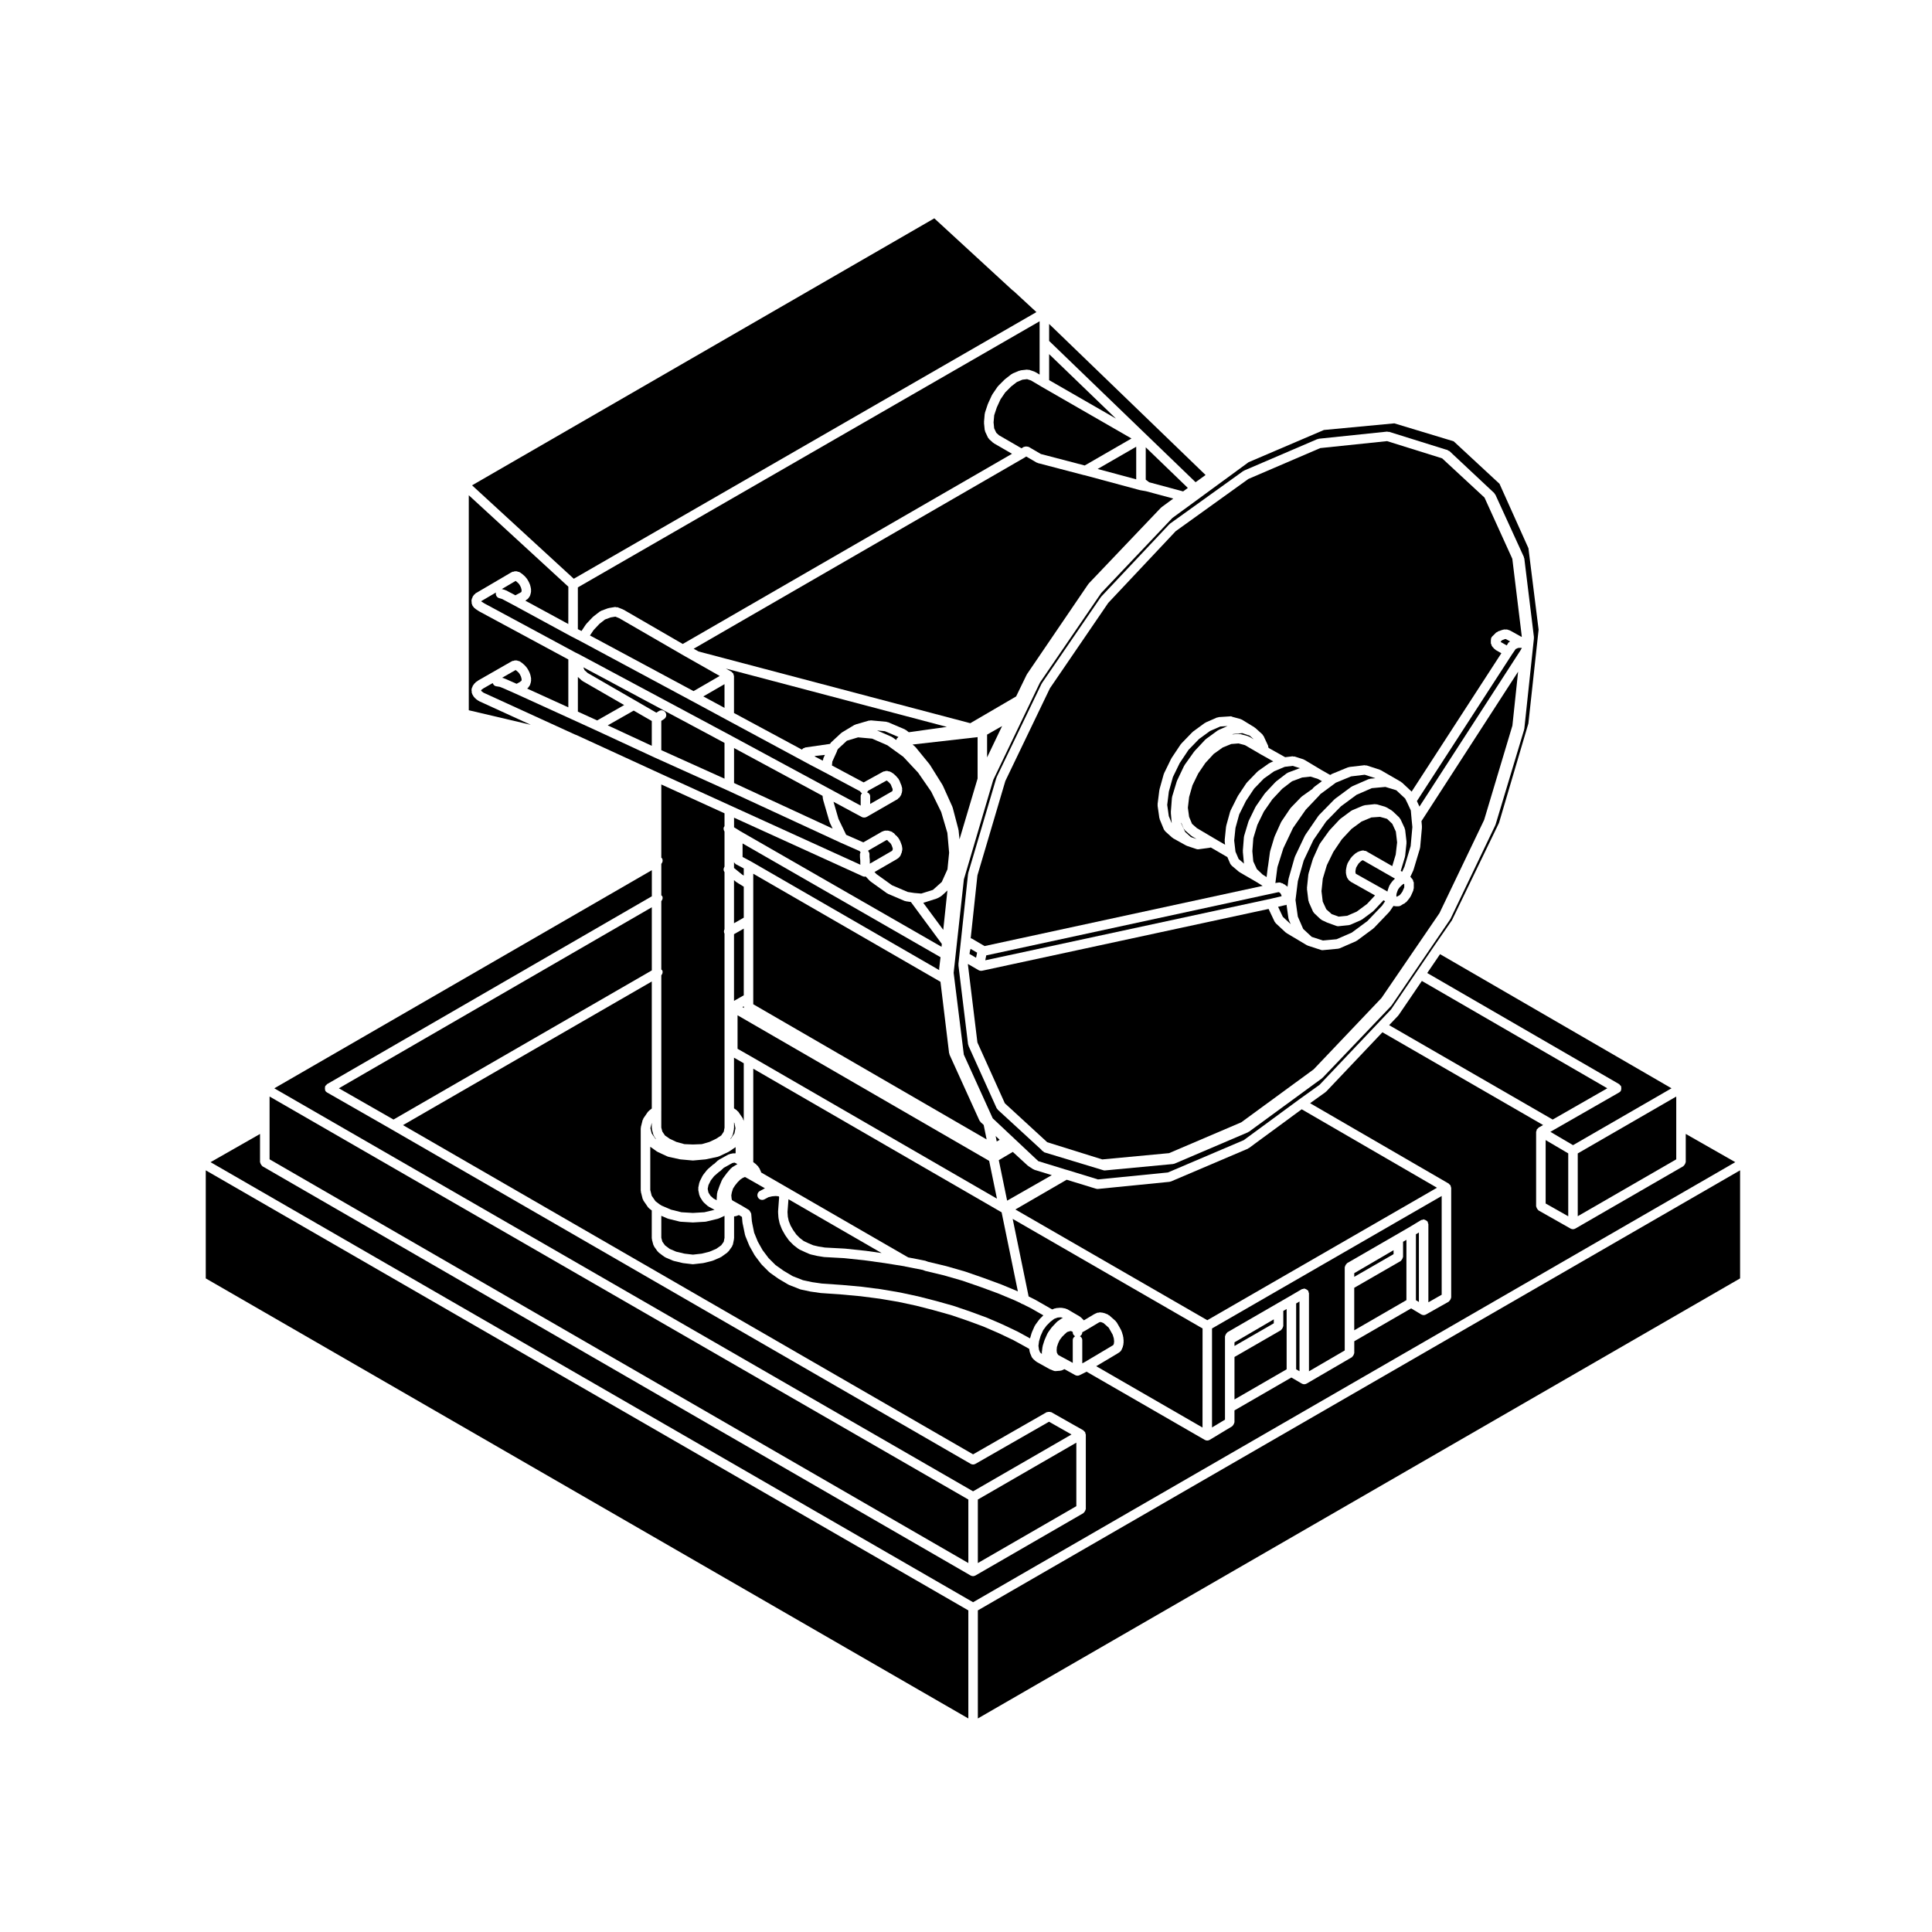 <?xml version="1.0" encoding="UTF-8"?>
<!-- Uploaded to: ICON Repo, www.iconrepo.com, Generator: ICON Repo Mixer Tools -->
<svg fill="#000000" width="800px" height="800px" version="1.1" viewBox="144 144 512 512" xmlns="http://www.w3.org/2000/svg">
 <g>
  <path d="m517.88 358.78-0.934-2.031h-0.004l-0.559-1.129-2.352-2.195-2.891-0.883-3.606 0.332-4.035 1.758-4.144 3.062-3.914 4.004-3.375 4.918-2.559 5.402-1.559 5.481-0.625 5.019 0.613 4.387 1.426 3.273 2.262 2.102 2.973 0.961 3.602-0.332 4.039-1.758 4.137-3.059 3.914-4.098 0.789-1.164-0.434-0.258-2.613 2.801c-0.031 0.031-0.082 0.02-0.105 0.047-0.031 0.031-0.023 0.082-0.059 0.105l-2.934 2.172c-0.051 0.035-0.109 0.023-0.168 0.055-0.035 0.02-0.039 0.07-0.086 0.09l-2.832 1.23c-0.105 0.047-0.207 0.051-0.312 0.066-0.023 0.004-0.039 0.035-0.066 0.035l-2.734 0.281c-0.047 0.004-0.086 0.004-0.125 0.004h-0.004c-0.137 0-0.289-0.023-0.422-0.074l-2.363-0.848c-0.012-0.004-0.016-0.02-0.031-0.023-0.023-0.012-0.051-0.012-0.082-0.02l-1.414-0.664c-0.066-0.031-0.082-0.105-0.133-0.145-0.066-0.047-0.141-0.023-0.191-0.082l-1.703-1.602c-0.047-0.039-0.031-0.105-0.07-0.141-0.074-0.09-0.172-0.152-0.223-0.262l-1.133-2.555c-0.023-0.059 0.016-0.117-0.004-0.18-0.02-0.066-0.086-0.105-0.098-0.176l-0.379-3.113c-0.012-0.055 0.039-0.09 0.039-0.141 0-0.051-0.051-0.09-0.039-0.141l0.371-3.594c0.012-0.047 0.051-0.07 0.059-0.109 0.012-0.039-0.02-0.074-0.012-0.109l1.133-3.777c0.012-0.031 0.047-0.039 0.055-0.07 0.012-0.031-0.012-0.059 0.004-0.09l1.703-3.777c0.02-0.047 0.07-0.051 0.098-0.098 0.023-0.039 0.004-0.09 0.035-0.125l2.449-3.402c0.02-0.023 0.051-0.02 0.07-0.039 0.02-0.023 0.012-0.059 0.031-0.086l2.644-2.832c0.031-0.031 0.082-0.02 0.105-0.051 0.023-0.031 0.031-0.082 0.059-0.105l2.934-2.176c0.051-0.035 0.105-0.012 0.156-0.039 0.051-0.023 0.059-0.09 0.105-0.105l2.926-1.223c0.066-0.023 0.121 0.016 0.188 0 0.066-0.02 0.105-0.086 0.172-0.098l2.734-0.289c0.098-0.016 0.16 0.066 0.25 0.07 0.086 0.012 0.152-0.051 0.238-0.023l2.262 0.664c0.055 0.02 0.074 0.082 0.125 0.105 0.051 0.023 0.109-0.004 0.16 0.023l1.414 0.848c0.051 0.031 0.051 0.086 0.09 0.117 0.039 0.031 0.102 0.016 0.133 0.051l1.793 1.703c0.059 0.059 0.051 0.145 0.102 0.215 0.051 0.07 0.141 0.09 0.176 0.168l1.145 2.453c0.031 0.07-0.012 0.137 0.004 0.207 0.023 0.07 0.098 0.105 0.105 0.176l0.371 3.215c0.004 0.055-0.039 0.09-0.047 0.141 0.004 0.051 0.047 0.086 0.047 0.137l-0.371 3.492c-0.012 0.047-0.051 0.07-0.059 0.109-0.012 0.039 0.02 0.082 0.012 0.117l-1.117 3.715 0.379 0.211 0.613-1.336 1.637-5.457 0.453-5.047-0.176-1.777v-0.004z"/>
  <path d="m472.46 338.56c0.082 0.004 0.141-0.051 0.215-0.031l2.074 0.562c0.059 0.016 0.082 0.082 0.137 0.105 0.055 0.023 0.109-0.012 0.168 0.023l1.203 0.707-1.066-0.961-1.965-0.68-2.449 0.242-0.23 0.102 1.699-0.133c0.074-0.02 0.141 0.055 0.215 0.062z"/>
  <path d="m485.46 387.43-0.516-3.672c-0.117 0.035-0.195 0.133-0.316 0.133-0.02 0-0.035-0.02-0.055-0.02l-1.867 0.438 1.258 2.656 2.09 1.949-0.508-1.156c-0.02-0.055 0.016-0.105 0-0.16-0.016-0.07-0.078-0.098-0.086-0.168z"/>
  <path d="m458.08 364.48 1.496 1.352 1.516 0.508-1.289-0.766c-0.039-0.02-0.039-0.07-0.07-0.098-0.039-0.023-0.09-0.016-0.121-0.047l-1.605-1.414c-0.051-0.039-0.039-0.105-0.074-0.152-0.098-0.102-0.203-0.176-0.262-0.312l-0.641-1.551 0.02 0.266z"/>
  <path d="m455.91 351.01c0.016-0.031-0.012-0.066 0.004-0.102l1.891-3.969c0.02-0.039 0.066-0.047 0.09-0.082 0.02-0.035 0-0.074 0.02-0.105l2.547-3.578c0.02-0.023 0.059-0.02 0.082-0.047 0.02-0.023 0.012-0.066 0.031-0.09l2.832-3.027c0.031-0.035 0.082-0.023 0.117-0.055 0.031-0.023 0.023-0.082 0.059-0.105l3.117-2.266c0.039-0.031 0.102-0.012 0.137-0.035 0.047-0.023 0.051-0.086 0.102-0.105l2.371-1.031-1.93 0.121-2.715 1.188-2.906 2.117-2.777 2.863-2.352 3.523-1.793 3.68-1.082 3.871-0.434 3.523 0.422 2.984 0.777 1.891-0.238-2.769c0-0.035 0.031-0.066 0.031-0.102 0-0.039-0.035-0.066-0.031-0.105l0.289-3.777c0-0.055 0.051-0.086 0.059-0.137 0.012-0.047-0.023-0.09-0.012-0.133l1.23-4.062c0.008-0.031 0.047-0.043 0.062-0.078z"/>
  <path d="m502.06 349.75-4.066 1.676-0.621 0.465c-0.004 0 0 0.004-0.004 0.004l-3.461 2.555-0.277 0.336c-0.012 0.016-0.031 0.012-0.047 0.023-0.016 0.016-0.004 0.039-0.023 0.055v0.004c-0.012 0.004-0.004 0.02-0.012 0.023-0.012 0.004-0.02 0-0.023 0.012l-3.488 3.672-3.379 4.84-2.562 5.402-1.551 4.934-0.074 0.453-0.484 3.82 0.57-0.121c0.051-0.012 0.086 0.031 0.133 0.023 0.047-0.004 0.086-0.055 0.133-0.055h0.379c0.141 0 0.242 0.105 0.371 0.152 0.125 0.047 0.273 0.016 0.383 0.105l0.242 0.176 0.312 0.125c0.117 0.047 0.156 0.168 0.246 0.242 0.102 0.074 0.227 0.082 0.309 0.18l0.137 0.18 0.242-1.953c0.004-0.035 0.047-0.051 0.051-0.086 0.004-0.039-0.023-0.07-0.016-0.105l1.613-5.668c0.012-0.039 0.051-0.055 0.07-0.09 0.012-0.035-0.016-0.074 0-0.105l2.644-5.57c0.016-0.035 0.059-0.039 0.082-0.074 0.02-0.031 0-0.07 0.02-0.102l3.496-5.098c0.023-0.035 0.07-0.031 0.098-0.066 0.031-0.031 0.016-0.074 0.047-0.105l4.062-4.156c0.031-0.031 0.07-0.02 0.102-0.039 0.031-0.031 0.02-0.07 0.055-0.098l4.348-3.215c0.047-0.031 0.102-0.012 0.141-0.035 0.047-0.031 0.055-0.09 0.105-0.105l4.344-1.891c0.07-0.031 0.137 0.016 0.207-0.004 0.07-0.02 0.105-0.09 0.176-0.098l1.414-0.133-2.84-0.926z"/>
  <path d="m470.08 358.95c0.02-0.039-0.012-0.086 0.012-0.121l1.891-3.777c0.012-0.031 0.051-0.031 0.059-0.055 0.02-0.023 0-0.059 0.02-0.086l2.262-3.402c0.023-0.035 0.07-0.035 0.102-0.066 0.031-0.035 0.016-0.086 0.047-0.109l2.742-2.832c0.031-0.031 0.082-0.02 0.105-0.051 0.039-0.031 0.031-0.082 0.07-0.105l2.926-2.074c0.047-0.031 0.098-0.012 0.141-0.031 0.039-0.031 0.051-0.086 0.102-0.105l0.867-0.363-3.066-1.723c-0.004 0-0.004-0.004-0.012-0.004 0-0.004-0.004 0-0.012-0.004l-4.387-2.562-1.715-0.465-1.945 0.152-2.238 0.91-2.41 1.719-2.211 2.398-1.895 2.793-1.516 3.113-0.887 3.102-0.336 2.852 0.328 2.414 0.77 1.848 1.301 1.148 4.527 2.68c0.004 0.004 0.012 0.012 0.02 0.012l2.918 1.703-0.109-0.953c-0.004-0.055 0.039-0.09 0.047-0.141-0.004-0.051-0.047-0.086-0.047-0.137l0.371-3.594c0.012-0.039 0.051-0.055 0.055-0.098 0.004-0.039-0.023-0.07-0.016-0.105l1.043-3.777c0.008-0.047 0.062-0.062 0.078-0.102z"/>
  <path d="m514.15 381.65h0.039l0.258-0.168c0.02-0.016 0.055 0 0.082-0.016 0.031-0.016 0.031-0.051 0.059-0.066l0.324-0.16 0.379-0.441 0.352-0.5 0.328-0.734 0.172-0.402v-0.832l-0.105-0.105h-0.047l-0.16 0.086-0.402 0.328-0.48 0.48-0.414 0.555-0.215 0.5-0.215 0.66-0.059 0.469 0.035 0.246z"/>
  <path d="m514.25 367.25-0.336-2.875-0.945-2.055-1.387-1.32-1.867-0.523-2.293 0.156-2.602 1.09-2.637 1.934-2.59 2.777-2.242 3.324-1.715 3.512-1.078 3.57-0.348 3.332 0.332 2.769 0.945 2.039 1.426 1.273 1.848 0.664 2.262-0.23 2.519-1.094 2.727-2.019 2.125-2.277-6.434-3.613c-0.059-0.031-0.066-0.102-0.105-0.137-0.055-0.039-0.121-0.023-0.168-0.07l-0.379-0.379c-0.055-0.055-0.035-0.133-0.082-0.188-0.074-0.105-0.18-0.18-0.227-0.312l-0.188-0.562c-0.016-0.035 0.016-0.07 0.004-0.105-0.008-0.043-0.051-0.066-0.059-0.109l-0.09-0.664c-0.012-0.066 0.039-0.109 0.047-0.176-0.004-0.066-0.055-0.109-0.047-0.176l0.09-0.664c0.004-0.02 0.023-0.023 0.031-0.047 0-0.016-0.016-0.035-0.012-0.051l0.188-0.852c0.016-0.07 0.09-0.102 0.109-0.16s-0.012-0.133 0.023-0.195l0.379-0.66c0.004-0.012 0.016-0.012 0.023-0.016v-0.02l0.473-0.754c0.031-0.047 0.09-0.047 0.117-0.086 0.035-0.047 0.02-0.105 0.059-0.141l0.562-0.562c0.016-0.016 0.039-0.012 0.055-0.023 0.02-0.016 0.012-0.039 0.031-0.055l0.562-0.473c0.055-0.047 0.121-0.023 0.18-0.055 0.055-0.035 0.07-0.105 0.125-0.133l0.664-0.289c0.055-0.023 0.105 0.016 0.152-0.004 0.059-0.016 0.082-0.074 0.137-0.086l0.57-0.098c0.156-0.023 0.289 0.07 0.434 0.105 0.141 0.023 0.293-0.016 0.422 0.066l0.449 0.273 6.469 3.707 0.922-3.059z"/>
  <path d="m512 379.26c0.012-0.023-0.012-0.047 0-0.066l0.289-0.66c0.02-0.051 0.086-0.059 0.105-0.105 0.031-0.047 0.012-0.102 0.039-0.141l0.562-0.754c0.02-0.023 0.059-0.023 0.086-0.051 0.02-0.023 0.012-0.066 0.035-0.09l0.562-0.562-0.664-0.367c-0.004 0-0.004-0.004-0.004-0.004-0.004-0.004-0.012 0-0.012-0.004l-7.742-4.438c-0.012-0.004-0.004-0.004-0.012-0.012-0.004-0.004-0.012 0-0.02-0.004l-0.059-0.039-0.312 0.137-0.402 0.332-0.414 0.414-0.367 0.59v0.004l-0.281 0.492-0.137 0.609-0.059 0.438 0.051 0.383 0.059 0.168 0.047 0.047 7.594 4.262c0.012 0.004 0.012 0.012 0.012 0.016h0.02l0.727 0.43c0.004-0.039-0.023-0.082-0.012-0.117l0.281-0.852c0-0.031 0.023-0.035 0.027-0.055z"/>
  <path d="m569.95 432.41-49.141-28.449-6.148 9.035c-0.023 0.039-0.07 0.055-0.102 0.09-0.016 0.02-0.004 0.051-0.023 0.07l-2.398 2.523 43.336 25.016z"/>
  <path d="m522.23 401.86 50.883 29.457c0.105 0.059 0.121 0.188 0.203 0.273 0.082 0.082 0.195 0.098 0.258 0.195 0.031 0.055 0 0.105 0.023 0.16 0.059 0.156 0.059 0.297 0.059 0.469 0 0.168 0 0.309-0.066 0.457-0.023 0.059 0.004 0.117-0.023 0.168-0.109 0.195-0.277 0.348-0.457 0.457-0.004 0-0.004 0.004-0.004 0.004h-0.004s0 0.004-0.004 0.004l-16.988 9.73h-0.004l-1.238 0.715 6 3.531 26.102-15.07-61.34-35.543z"/>
  <path d="m559.6 449.66-5.988-3.527v16.809l5.988 3.383z"/>
  <path d="m562.12 466.31 26.102-15.074v-16.641l-26.102 15.074z"/>
  <path d="m474.89 361.68c0.02-0.035-0.012-0.07 0.012-0.105l1.793-3.684c0.016-0.031 0.055-0.035 0.074-0.066 0.02-0.035 0-0.074 0.02-0.105l2.363-3.402c0.02-0.031 0.059-0.023 0.086-0.055 0.023-0.023 0.012-0.066 0.035-0.09l2.734-2.926c0.031-0.031 0.07-0.02 0.102-0.047 0.031-0.023 0.023-0.07 0.055-0.098l2.832-2.176c0.055-0.047 0.125-0.02 0.188-0.055 0.059-0.031 0.074-0.105 0.141-0.125l3.023-1.133c0.059-0.02 0.105 0.02 0.16 0.004 0.02-0.004 0.023-0.02 0.047-0.023l-0.012-0.004-1.961-0.629-2.016 0.242-0.188 0.051-2.719 1.145-2.727 1.93-2.578 2.664-2.16 3.25-1.789 3.582-0.988 3.578-0.348 3.336 0.344 2.949 0.035 0.09 0.812 1.879 1.477 1.254c-0.02-0.07-0.082-0.105-0.09-0.18l-0.281-3.023c-0.004-0.039 0.035-0.07 0.035-0.105 0-0.047-0.039-0.07-0.039-0.105l0.289-3.684c0-0.074 0.039-0.137 0.055-0.207 0.004-0.023-0.016-0.039-0.004-0.066l1.137-3.777c-0.004-0.035 0.039-0.051 0.051-0.082z"/>
  <path d="m405.12 398.49 75.734-16.328 2.75-0.648 0.023-0.105-0.023-0.105-0.109-0.281-0.188-0.312-0.039-0.055-0.141-0.066c-0.051-0.02-0.059-0.082-0.105-0.105-0.059-0.035-0.125-0.02-0.188-0.066l-1.898 0.414h-0.012l-75.566 16.355-0.004 0.004-0.066 0.387c-0.004 0.016-0.02 0.023-0.023 0.039 0 0.016 0.012 0.031 0.012 0.047l-0.082 0.312z"/>
  <path d="m520.83 363.04c0.004 0.047-0.039 0.074-0.039 0.117 0 0.039 0.047 0.074 0.039 0.117l-0.473 5.297c-0.004 0.051-0.051 0.082-0.059 0.121-0.012 0.039 0.02 0.086 0.012 0.125l-1.703 5.668c-0.012 0.035-0.047 0.051-0.059 0.086-0.012 0.023 0.012 0.055 0 0.086l-0.797 1.715 0.262 0.266c0.023 0.023 0.016 0.066 0.035 0.098 0.031 0.023 0.07 0.02 0.09 0.051l0.281 0.379c0.086 0.109 0.055 0.258 0.098 0.383 0.047 0.125 0.152 0.223 0.152 0.363v1.504c0 0.098-0.082 0.152-0.102 0.238-0.016 0.09 0.035 0.172-0.004 0.258l-0.277 0.66c-0.004 0.004-0.012 0.004-0.012 0.012v0.012l-0.379 0.852c-0.023 0.051-0.074 0.074-0.105 0.121-0.02 0.031 0 0.07-0.023 0.102l-0.473 0.66c-0.012 0.016-0.035 0.012-0.047 0.023-0.016 0.016-0.004 0.039-0.02 0.059l-0.562 0.664c-0.055 0.066-0.152 0.051-0.215 0.102-0.074 0.066-0.098 0.168-0.18 0.211l-0.492 0.242-0.516 0.336c-0.211 0.141-0.453 0.211-0.695 0.211h-0.562c-0.07 0-0.137-0.004-0.207-0.016l-0.516-0.086-0.984 1.438c-0.023 0.039-0.07 0.055-0.102 0.098-0.02 0.02-0.012 0.051-0.031 0.07l-4.051 4.238c-0.023 0.031-0.074 0.02-0.105 0.047-0.031 0.023-0.023 0.074-0.059 0.102l-4.344 3.215c-0.047 0.035-0.105 0.023-0.156 0.055-0.039 0.02-0.047 0.07-0.09 0.09l-4.348 1.891c-0.105 0.047-0.211 0.051-0.324 0.066-0.023 0.004-0.035 0.031-0.059 0.035l-4.062 0.379c-0.039 0.004-0.082 0.004-0.117 0.004h-0.004c-0.121 0-0.262-0.02-0.383-0.066l-3.496-1.137c-0.035-0.012-0.039-0.051-0.074-0.066-0.059-0.023-0.121-0.016-0.18-0.051l-5.379-3.211c-0.039-0.023-0.039-0.082-0.082-0.105-0.039-0.031-0.102-0.02-0.137-0.055l-2.644-2.457c-0.039-0.039-0.031-0.105-0.066-0.145-0.07-0.082-0.16-0.133-0.211-0.238l-1.605-3.394-75.867 16.363c-0.09 0.02-0.176 0.031-0.266 0.031h-0.098c-0.215 0-0.434-0.055-0.629-0.172l-2.805-1.633-0.016 0.16 2.516 20.637 7.269 16.117 11.23 10.316 14.59 4.559 17.703-1.664 19.129-8.168 19.184-14.035 17.973-18.906 15.375-22.504 11.836-24.695 7.488-24.988 1.512-14.297-25.609 39.598z"/>
  <path d="m402.71 397.57c0-0.023 0.031-0.035 0.035-0.059 0.004-0.02-0.016-0.039-0.012-0.066l0.086-0.336 0.09-0.523c0.004-0.039 0.051-0.059 0.066-0.102l-1.75-1.02-0.117 0.348-0.074 0.297-0.086 0.586c-0.004 0.035-0.039 0.055-0.047 0.09l1.77 1.027z"/>
  <path d="m477.08 374.32 1.535 1.449 1.047 0.664 0.316-2.57c0-0.012 0.012-0.016 0.016-0.023 0-0.012-0.012-0.016-0.004-0.023l0.09-0.562 0.473-3.457c0-0.039 0.039-0.055 0.051-0.09 0.012-0.035-0.02-0.07-0.012-0.105l1.133-3.777c0.012-0.031 0.047-0.039 0.055-0.07 0.012-0.031-0.012-0.059 0.004-0.09l1.703-3.777c0.016-0.039 0.059-0.047 0.082-0.082 0.02-0.035 0-0.074 0.023-0.105l2.363-3.496c0.023-0.035 0.07-0.031 0.098-0.066 0.031-0.031 0.016-0.082 0.047-0.105l2.742-2.832c0.031-0.031 0.082-0.02 0.105-0.051 0.039-0.031 0.031-0.082 0.07-0.105l2.785-1.98 0.266-0.328c0.039-0.047 0.105-0.039 0.145-0.082 0.039-0.047 0.039-0.105 0.09-0.145l2.023-1.496-1.031-0.578-1.984-0.637-2.227 0.242-2.695 1.008-2.602 1.996-2.606 2.785-2.258 3.254-1.703 3.492-1.074 3.547-0.262 3.449 0.25 2.699z"/>
  <path d="m547.2 315.69h-0.676l-0.297 0.051-0.395 0.195c-0.031 0.012-0.051 0.004-0.082 0.016-0.012 0.012-0.012 0.023-0.023 0.031l-0.074 0.031-0.059 0.098c-0.012 0.016-0.031 0.023-0.039 0.039-0.012 0.012 0 0.023-0.012 0.035l-0.848 1.23-25.199 38.875 0.672 1.465 26.832-41.488 0.168-0.328c0.02-0.035 0.059-0.039 0.086-0.07 0.02-0.035 0.004-0.074 0.023-0.105l0.02-0.031-0.016-0.012z"/>
  <path d="m297.14 310.73 0.961 0.5 1.168-1.758c0.02-0.035 0.07-0.031 0.098-0.066 0.023-0.031 0.012-0.074 0.039-0.105l1.699-1.793c0.023-0.023 0.066-0.02 0.098-0.039 0.023-0.023 0.02-0.07 0.051-0.09l1.703-1.32c0.055-0.047 0.133-0.02 0.191-0.055 0.059-0.035 0.082-0.105 0.145-0.133l1.793-0.664c0.039-0.016 0.082 0.016 0.121 0.004 0.047-0.012 0.066-0.059 0.109-0.07l1.699-0.281c0.121-0.016 0.215 0.066 0.332 0.082 0.117 0.012 0.223-0.051 0.336-0.004l1.414 0.562c0.031 0.016 0.035 0.051 0.066 0.066 0.031 0.02 0.07 0 0.102 0.016l15.672 9.078 87.254-50.402-4.812-2.781c-0.047-0.023-0.047-0.086-0.086-0.105-0.047-0.031-0.098-0.02-0.133-0.055l-1.043-0.945c-0.039-0.039-0.031-0.102-0.066-0.141-0.074-0.086-0.172-0.141-0.223-0.25l-0.754-1.605c-0.035-0.07 0.012-0.133-0.012-0.203-0.031-0.082-0.102-0.125-0.105-0.211l-0.188-1.891c-0.004-0.047 0.035-0.074 0.035-0.117 0-0.047-0.039-0.07-0.035-0.109l0.188-2.172c0.004-0.055 0.059-0.086 0.07-0.133 0.012-0.055-0.023-0.105-0.012-0.156l0.754-2.266c0.012-0.023 0.039-0.031 0.051-0.055 0.012-0.023-0.012-0.051 0-0.074l1.039-2.266c0.016-0.039 0.066-0.047 0.086-0.082 0.02-0.031 0-0.07 0.02-0.105l1.414-2.074c0.031-0.035 0.074-0.035 0.102-0.066 0.031-0.035 0.02-0.09 0.051-0.117l1.703-1.703c0.02-0.02 0.055-0.016 0.082-0.035 0.02-0.02 0.02-0.051 0.039-0.07l1.703-1.324c0.051-0.039 0.109-0.016 0.168-0.047 0.051-0.035 0.059-0.102 0.117-0.121l1.793-0.75c0.066-0.023 0.121 0.016 0.188 0 0.059-0.016 0.098-0.086 0.156-0.09l1.699-0.191c0.09-0.012 0.16 0.066 0.258 0.074 0.102 0.012 0.188-0.055 0.289-0.02l1.414 0.473c0.051 0.016 0.059 0.074 0.105 0.098 0.047 0.02 0.098-0.004 0.137 0.02l1.125 0.672v-14.125l-122.37 70.52z"/>
  <path d="m422.03 237.85v6.891l17.711 10.191z"/>
  <path d="m418.66 226.71-6.039-5.578-0.207-0.137c-0.012-0.004-0.004-0.02-0.016-0.031-0.031-0.02-0.051-0.039-0.074-0.066-0.02-0.016-0.039-0.004-0.051-0.02l-20.672-19.016-122.5 70.754 26.957 24.758z"/>
  <path d="m463.49 269.88-41.457-40.027v4.5l38.809 37.438z"/>
  <path d="m281.76 322.7-0.258-0.379-0.336-0.336-0.473-0.395-0.039-0.023-0.074 0.039h-0.004l-3.504 2c0.023 0.004 0.039 0.035 0.066 0.047 0.051 0.012 0.098-0.023 0.141-0.004l0.945 0.379c0.012 0.004 0.012 0.016 0.02 0.02h0.02l2.641 1.164 0.898-0.492c0.125-0.098 0.211-0.238 0.371-0.277h0.004l0.016-0.039 0.047-0.328-0.047-0.289-0.141-0.508z"/>
  <path d="m316.73 441.58-0.023 0.047-0.344 1.367 0.344 1.367 0.977 1.422 0.176 0.125-0.535-0.801c-0.035-0.055-0.004-0.117-0.035-0.172-0.035-0.074-0.109-0.117-0.137-0.203l-0.379-1.414c-0.016-0.059 0.031-0.105 0.02-0.168-0.012-0.059-0.066-0.102-0.066-0.156z"/>
  <path d="m270.92 329.76c-0.047-0.023-0.098-0.016-0.137-0.047l-0.664-0.473c-0.055-0.039-0.051-0.109-0.102-0.156-0.039-0.035-0.105-0.02-0.137-0.066l-0.465-0.562c-0.039-0.055-0.02-0.121-0.055-0.176-0.051-0.086-0.141-0.137-0.172-0.238l-0.188-0.562c-0.035-0.105 0.031-0.195 0.02-0.309-0.012-0.105-0.086-0.188-0.07-0.297l0.098-0.562c0.016-0.105 0.109-0.152 0.152-0.242 0.035-0.098 0-0.195 0.066-0.281l0.473-0.664c0.047-0.059 0.125-0.059 0.176-0.105 0.055-0.059 0.051-0.145 0.117-0.191l0.664-0.473c0.02-0.016 0.047-0.004 0.07-0.016 0.016-0.012 0.016-0.039 0.035-0.051l8.594-4.914c0.012-0.004 0.023 0 0.035-0.004 0.016-0.004 0.016-0.023 0.031-0.035l0.379-0.188c0.098-0.051 0.195 0 0.297-0.02 0.098-0.02 0.16-0.105 0.262-0.105h0.562c0.121 0 0.203 0.102 0.312 0.125 0.109 0.031 0.223-0.012 0.328 0.051l0.473 0.281c0.031 0.02 0.031 0.059 0.059 0.086 0.031 0.02 0.074 0.004 0.105 0.031l0.562 0.473c0.016 0.016 0.012 0.039 0.031 0.059 0.016 0.012 0.039 0.004 0.055 0.02l0.473 0.473c0.035 0.035 0.02 0.09 0.051 0.121 0.031 0.035 0.082 0.031 0.105 0.07l0.379 0.562c0.016 0.023 0 0.055 0.016 0.082 0.016 0.031 0.051 0.031 0.066 0.059l0.379 0.754c0.02 0.039-0.004 0.082 0.004 0.117 0.016 0.039 0.066 0.055 0.082 0.102l0.188 0.66c0.004 0.031-0.016 0.055-0.012 0.082 0.004 0.031 0.035 0.039 0.039 0.066l0.098 0.57c0.012 0.07-0.047 0.121-0.047 0.188 0 0.07 0.059 0.121 0.051 0.191l-0.098 0.66c-0.004 0.059-0.059 0.09-0.082 0.141-0.012 0.051 0.02 0.098 0 0.141l-0.188 0.473c-0.047 0.109-0.141 0.172-0.211 0.266-0.035 0.051-0.023 0.117-0.07 0.16l-0.379 0.379c-0.012 0.012-0.023 0.004-0.035 0.016l10.918 4.973v-12.688l-23.52-12.688c-0.012-0.004-0.012-0.02-0.02-0.023-0.016-0.012-0.035-0.004-0.051-0.016l-0.75-0.473c-0.023-0.016-0.023-0.051-0.051-0.07-0.023-0.02-0.059-0.012-0.086-0.031l-0.57-0.473c-0.047-0.039-0.039-0.105-0.074-0.145-0.121-0.125-0.258-0.246-0.316-0.43l-0.188-0.562c-0.035-0.105 0.031-0.195 0.02-0.309-0.012-0.105-0.086-0.188-0.07-0.297l0.098-0.562c0.016-0.098 0.105-0.141 0.145-0.23 0.031-0.086 0-0.18 0.051-0.262l0.379-0.562c0.055-0.09 0.168-0.098 0.238-0.156 0.07-0.074 0.086-0.18 0.18-0.238l0.648-0.371 8.695-5.106c0.016-0.012 0.031 0 0.047-0.004 0.016-0.012 0.016-0.031 0.031-0.039l0.379-0.188c0.098-0.051 0.195 0 0.297-0.02 0.098-0.02 0.16-0.105 0.262-0.105h0.562c0.121 0 0.203 0.102 0.312 0.125 0.109 0.031 0.223-0.012 0.328 0.051l0.473 0.281c0.031 0.02 0.031 0.059 0.059 0.082 0.031 0.023 0.074 0.012 0.105 0.035l0.562 0.473c0.016 0.016 0.012 0.039 0.031 0.059 0.016 0.012 0.039 0.004 0.055 0.02l0.473 0.473c0.035 0.035 0.02 0.086 0.051 0.121s0.082 0.031 0.105 0.07l0.379 0.562c0.016 0.023 0 0.055 0.016 0.082 0.016 0.031 0.051 0.031 0.066 0.059l0.379 0.754c0.02 0.039-0.004 0.082 0.004 0.117 0.016 0.039 0.066 0.055 0.082 0.102l0.188 0.66c0.004 0.031-0.016 0.055-0.012 0.082 0.004 0.031 0.035 0.039 0.039 0.066l0.098 0.57c0.012 0.07-0.047 0.121-0.047 0.188 0 0.07 0.059 0.121 0.051 0.191l-0.098 0.66c-0.004 0.059-0.059 0.09-0.082 0.141-0.012 0.051 0.02 0.098 0 0.141l-0.188 0.473c-0.047 0.109-0.141 0.172-0.211 0.266-0.035 0.051-0.023 0.117-0.07 0.16l-0.379 0.379c-0.051 0.051-0.121 0.035-0.176 0.074s-0.059 0.109-0.117 0.141l-0.223 0.117 11.402 6.195 0.012-9.887-26.383-24.234v56.977l16.434 3.863-13.68-6.258c-0.031-0.02-0.035-0.059-0.07-0.074z"/>
  <path d="m318.52 348.8 19.262 8.781 34.234 15.586-0.012-0.098c-0.004-0.035 0.023-0.059 0.02-0.09 0-0.035-0.035-0.055-0.035-0.09v-0.777l-0.09-0.898c0-0.023 0.02-0.039 0.02-0.066 0-0.023-0.023-0.035-0.023-0.059v-0.75c0-0.168 0.117-0.281 0.176-0.43-0.098-0.105-0.18-0.215-0.238-0.352l-5.043-2.223s0-0.004-0.004-0.004c-0.004-0.004-0.004-0.004-0.012-0.004l-30.043-13.891-19.262-8.688v-0.004h-0.012l-15.664-7.262c0-0.004-0.004-0.004-0.012-0.004l-6.422-2.934-14.918-6.801-3.148-1.391h-0.012l-0.82-0.328-0.992-0.16c-0.465-0.082-0.746-0.43-0.898-0.84l-2.445 1.395-0.473 0.332-0.168 0.23 0.012 0.031 0.211 0.25 0.441 0.316 24.215 11.074 0.195 0.066c0.023 0.012 0.031 0.039 0.055 0.047 0.023 0.016 0.055-0.004 0.082 0.004l21.824 10.027v0z"/>
  <path d="m424.28 502.85 0.227 0.277 2.242 1.203v0.004h0.012l1.531 0.848v-6.074c0-0.441 0.273-0.766 0.613-0.988-0.344-0.227-0.613-0.551-0.613-0.992v-0.145l-0.258-0.145-0.266-0.105-0.453 0.102-0.523 0.172-0.629 0.562-0.734 0.734-0.645 0.875-0.383 0.848-0.312 0.945-0.07 0.852 0.059 0.613z"/>
  <path d="m338.52 388.67 2.586-1.48v-8.207l-1.855-1.145c-0.023-0.016-0.02-0.047-0.047-0.066-0.031-0.016-0.066-0.012-0.09-0.031l-0.594-0.484z"/>
  <path d="m338.52 363.23 1.637 1.023 53.363 30.66 0.07-0.77-8.191-11.098-1.371-0.207c-0.023-0.004-0.035-0.031-0.055-0.035-0.086-0.016-0.168-0.016-0.25-0.051l-4.438-1.891c-0.039-0.02-0.051-0.07-0.086-0.09-0.051-0.023-0.105-0.016-0.152-0.051l-4.344-3.113c-0.035-0.023-0.035-0.082-0.066-0.105-0.035-0.031-0.086-0.016-0.117-0.051l-1.113-1.176c-0.082 0.02-0.16 0.059-0.242 0.059-0.176 0-0.352-0.035-0.523-0.109l-34.113-15.531 0.004 2.535z"/>
  <path d="m338.52 374.02 2.133 1.738 0.453 0.277v-1.898l-2.168-1.152c-0.059-0.035-0.07-0.105-0.121-0.145-0.133-0.105-0.207-0.215-0.293-0.359v1.539z"/>
  <path d="m374.52 372.88 5.898-3.406 0.012-0.004 0.055-0.145 0.102-0.246v-0.223l-0.109-0.344-0.23-0.613-0.297-0.469-0.309-0.246c-0.039-0.035-0.035-0.09-0.07-0.121-0.031-0.035-0.082-0.02-0.109-0.055l-0.273-0.324-0.039-0.016-0.215-0.039-0.031 0.012-4.797 2.762c-0.012 0.055 0 0.105-0.02 0.16 0.191 0.215 0.332 0.488 0.332 0.797v0.68l0.09 0.898c0 0.023-0.02 0.039-0.02 0.066 0 0.023 0.023 0.035 0.023 0.059v0.762z"/>
  <path d="m380.29 352.46-0.211-0.555-0.301-0.359-0.379-0.379-0.328-0.266-0.105-0.051-0.059 0.031h-0.004l-4.816 2.656c-0.07 0.168-0.195 0.297-0.324 0.414 0.469 0.188 0.84 0.555 0.84 1.09v2.012l5.828-3.352 0.055-0.082 0.039-0.086 0.039-0.277-0.035-0.23-0.223-0.52v-0.023c0-0.008-0.008-0.016-0.016-0.023z"/>
  <path d="m336.57 454.97c0.012-0.016 0.004-0.035 0.016-0.051l1.133-1.32c0.047-0.055 0.125-0.047 0.18-0.09 0.051-0.051 0.055-0.121 0.117-0.16l1.23-0.754c0.023-0.016 0.055 0 0.082-0.016 0.023-0.012 0.023-0.047 0.051-0.055l0.039-0.02-0.68-0.367-0.141-0.023-0.52 0.105-2.258 1.254-1.02 0.938c-0.047 0.047-0.109 0.031-0.16 0.066l-1.391 1.211-0.875 1.117-0.414 0.828v0.004l-0.207 0.418-0.207 1.004 0.195 0.957 0.172 0.289v0.004l0.359 0.57 0.805 0.734 0.852 0.457-0.004-0.09c0-0.031 0.023-0.055 0.023-0.086 0-0.035-0.031-0.055-0.023-0.086l0.098-1.512c0.004-0.07 0.066-0.105 0.082-0.172 0.012-0.059-0.031-0.105-0.012-0.168l0.562-1.602c0.004-0.012 0.016-0.016 0.02-0.023 0.004-0.012-0.004-0.023 0-0.035l0.66-1.605c0.02-0.055 0.086-0.066 0.109-0.109 0.023-0.047 0.004-0.105 0.039-0.156l1.043-1.414c0.012-0.031 0.031-0.027 0.043-0.043z"/>
  <path d="m368.24 365.23 4.555 2.004 5.023-2.891c0.066-0.039 0.141-0.004 0.211-0.031 0.066-0.023 0.102-0.102 0.172-0.109l0.473-0.098c0.074-0.016 0.141 0.047 0.215 0.047 0.082 0 0.145-0.07 0.23-0.055l0.562 0.098c0.055 0.012 0.074 0.066 0.125 0.082 0.047 0.016 0.098-0.02 0.141 0l0.473 0.191c0.105 0.047 0.137 0.152 0.223 0.215 0.094 0.062 0.211 0.047 0.281 0.141l0.387 0.469 0.379 0.301c0.059 0.051 0.055 0.133 0.105 0.191 0.051 0.055 0.137 0.055 0.176 0.121l0.473 0.75c0.023 0.039 0 0.09 0.02 0.133 0.02 0.039 0.07 0.051 0.09 0.098l0.289 0.754c0 0.012-0.004 0.02 0 0.031 0 0.012 0.016 0.012 0.016 0.02l0.188 0.562c0.02 0.07-0.023 0.133-0.016 0.203 0.012 0.074 0.082 0.117 0.082 0.191v0.66c0 0.09-0.074 0.141-0.098 0.223-0.016 0.086 0.035 0.16 0.004 0.242l-0.375 0.945c-0.074 0.188-0.211 0.312-0.352 0.438-0.031 0.031-0.023 0.082-0.059 0.105l-0.055 0.047-0.316 0.242c-0.023 0.02-0.055 0.012-0.082 0.031-0.02 0.016-0.02 0.047-0.047 0.059l-5.984 3.457 0.523 0.551 4.117 2.953 4.188 1.785 1.672 0.258 1.895 0.16 3.09-0.973 2.344-2.102 1.512-3.352 0.438-4.394-0.465-5.254-1.637-5.543-2.648-5.402-3.481-5.039-3.926-4.195-4.207-3.043-4.047-1.762-3.715-0.336-2.973 0.891-2.359 2.195-0.188 0.363c-0.016 0.031-0.047 0.039-0.066 0.07-0.016 0.059 0.02 0.109-0.004 0.168l-1.238 2.734-0.098 1.031 8.395 4.484 4.883-2.691c0.004-0.004 0.016 0 0.023-0.004 0.012-0.004 0.012-0.02 0.02-0.023l0.379-0.188c0.098-0.047 0.195 0 0.297-0.02 0.098-0.02 0.16-0.105 0.262-0.105h0.473c0.105 0 0.176 0.09 0.273 0.109 0.098 0.02 0.195-0.023 0.289 0.02l0.562 0.281c0.047 0.02 0.051 0.082 0.09 0.105 0.039 0.023 0.102 0.004 0.137 0.039l0.473 0.379c0.02 0.02 0.016 0.051 0.035 0.066 0.016 0.02 0.047 0.012 0.066 0.031l0.473 0.473c0.016 0.016 0.012 0.039 0.02 0.055 0.016 0.02 0.039 0.012 0.055 0.031l0.473 0.562c0.051 0.059 0.023 0.141 0.066 0.207 0.039 0.066 0.121 0.086 0.145 0.156l0.277 0.734 0.273 0.637c0.02 0.055-0.012 0.105 0 0.152 0.016 0.055 0.07 0.082 0.082 0.133l0.098 0.562c0.012 0.07-0.047 0.121-0.047 0.191 0 0.07 0.059 0.121 0.051 0.191l-0.098 0.664c-0.012 0.082-0.082 0.121-0.105 0.191-0.02 0.066 0.016 0.125-0.012 0.188l-0.188 0.379c-0.023 0.051-0.074 0.07-0.105 0.109-0.016 0.031 0 0.066-0.023 0.098l-0.289 0.371c-0.051 0.066-0.137 0.047-0.195 0.102-0.074 0.07-0.09 0.176-0.18 0.23l-8.219 4.727c-0.195 0.109-0.414 0.168-0.629 0.168-0.016 0-0.031-0.012-0.047-0.012-0.016 0-0.031 0.012-0.047 0.012-0.203 0-0.406-0.051-0.598-0.152l-7.477-4.027 1.32 4.539z"/>
  <path d="m320.23 474.03 1.234 0.934 1.734 0.742 2.203 0.523 2.231 0.262 2.316-0.262 2.086-0.523 1.773-0.754 1.316-0.934 0.672-0.941 0.207-1.027v-5.844l-1.523 0.699c-0.055 0.023-0.117 0.02-0.176 0.039-0.023 0.004-0.031 0.035-0.055 0.039l-3.117 0.75c-0.066 0.016-0.133 0.02-0.195 0.023-0.012 0-0.016 0.012-0.023 0.012l-3.211 0.191h-0.074-0.074l-3.215-0.191c-0.012 0-0.016-0.016-0.023-0.016-0.066-0.004-0.133-0.004-0.203-0.023l-3.027-0.75c-0.02-0.004-0.023-0.031-0.047-0.035-0.051-0.016-0.102-0.012-0.145-0.031l-1.641-0.711v5.805l0.277 1.039z"/>
  <path d="m338.52 437.72 0.797 0.562c0.066 0.047 0.059 0.125 0.117 0.18 0.055 0.059 0.145 0.059 0.195 0.125l1.223 1.789c0.055 0.086 0.02 0.176 0.055 0.266 0.031 0.082 0.121 0.109 0.137 0.203l0.059 0.297v-15.371l-2.586-1.473z"/>
  <path d="m338.52 409.24 2.586-1.469v-17.68l-2.586 1.48z"/>
  <path d="m248.28 440.69 68.457-39.523v-16.73l-82.934 47.973z"/>
  <path d="m336 331.59v-6.281l-5.613 3.25z"/>
  <path d="m198.53 482.79 202.09 116.62v-28.641l-202.09-116.62z"/>
  <path d="m590.74 444.5v7.465c0 0.059-0.055 0.102-0.066 0.156-0.02 0.168-0.102 0.289-0.176 0.43-0.09 0.145-0.152 0.273-0.289 0.367-0.047 0.039-0.051 0.105-0.105 0.137l-28.625 16.531c-0.203 0.109-0.418 0.168-0.629 0.168-0.211 0-0.43-0.055-0.621-0.16l-8.504-4.816c-0.055-0.031-0.066-0.105-0.105-0.137-0.133-0.105-0.203-0.223-0.289-0.367-0.086-0.141-0.156-0.262-0.176-0.43-0.012-0.059-0.07-0.102-0.07-0.16v-19.746c0-0.059 0.055-0.102 0.066-0.156 0.02-0.117 0.039-0.203 0.09-0.312 0.02-0.055-0.012-0.117 0.02-0.172 0.031-0.051 0.102-0.055 0.133-0.102 0.07-0.09 0.133-0.145 0.223-0.215 0.051-0.039 0.051-0.105 0.105-0.137l1.219-0.699-42.586-24.582-14.902 15.715c-0.035 0.035-0.086 0.02-0.109 0.051-0.035 0.031-0.031 0.082-0.07 0.105l-4.086 2.926 36.762 21.316c0.051 0.031 0.055 0.102 0.102 0.133 0.09 0.07 0.152 0.125 0.223 0.223 0.039 0.047 0.105 0.051 0.137 0.105 0.031 0.055 0 0.109 0.023 0.172 0.039 0.105 0.066 0.188 0.082 0.301 0.012 0.059 0.066 0.102 0.066 0.156v29.09c0 0.066-0.059 0.105-0.066 0.16-0.023 0.168-0.102 0.289-0.18 0.43-0.086 0.145-0.152 0.266-0.293 0.367-0.047 0.035-0.051 0.105-0.105 0.137l-6.039 3.406c-0.188 0.105-0.402 0.16-0.613 0.16-0.223 0-0.441-0.066-0.641-0.176-0.004-0.004-0.004 0-0.012-0.004l-2.664-1.602-15.074 8.711v3.148c0 0.059-0.055 0.102-0.066 0.156-0.02 0.16-0.098 0.281-0.176 0.43-0.086 0.141-0.145 0.266-0.289 0.367-0.047 0.035-0.051 0.105-0.102 0.133l-11.996 6.988s-0.012 0-0.012 0.004c-0.188 0.105-0.402 0.168-0.625 0.168s-0.438-0.059-0.625-0.168c0-0.004-0.012-0.004-0.012-0.004l-2.769-1.613-15.078 8.715v3.144c0 0.059-0.055 0.098-0.059 0.145-0.02 0.16-0.102 0.281-0.176 0.43-0.086 0.145-0.145 0.273-0.281 0.371-0.047 0.035-0.047 0.102-0.098 0.125l-5.953 3.594c-0.004 0.004-0.012 0-0.012 0.004-0.195 0.109-0.414 0.176-0.641 0.176-0.215 0-0.43-0.059-0.613-0.16-0.004-0.004-0.012-0.004-0.016-0.004l-31.344-18.082-1.848 0.926c-0.188 0.09-0.371 0.133-0.562 0.133-0.211 0-0.418-0.051-0.613-0.156l-2.84-1.578-0.641 0.297c-0.117 0.055-0.246 0.07-0.371 0.086-0.02 0-0.031 0.031-0.059 0.031l-1.23 0.098c-0.031 0.004-0.059 0.004-0.098 0.004h-0.004c-0.156 0-0.312-0.031-0.465-0.09l-0.945-0.379c-0.023-0.012-0.031-0.035-0.051-0.047-0.031-0.016-0.066-0.012-0.102-0.023l-3.394-1.891c-0.047-0.023-0.051-0.074-0.086-0.105-0.047-0.031-0.098-0.016-0.133-0.051l-0.754-0.66c-0.047-0.039-0.039-0.105-0.074-0.145-0.098-0.105-0.207-0.188-0.262-0.316l-0.473-1.137c-0.023-0.051 0.012-0.102 0-0.152-0.02-0.059-0.082-0.09-0.09-0.152l-0.102-0.73-0.434-0.258-3.699-2.035-3.906-1.859-4.125-1.785-4.301-1.582-4.332-1.477h-0.012l-4.727-1.324-0.004-0.004-4.41-1.129-4.762-1.023-4.883-0.828h-0.012l-5.09-0.66-5.16-0.469s0-0.004-0.004-0.004l-5.352-0.371-0.004-0.004c-0.031 0-0.055 0-0.086-0.004l-2.644-0.379c-0.004 0-0.004-0.004-0.012-0.004-0.02-0.004-0.047-0.004-0.07-0.012l-2.644-0.562c-0.031-0.004-0.039-0.039-0.07-0.051-0.074-0.023-0.156-0.02-0.227-0.055-0.016-0.012-0.02-0.031-0.035-0.039-0.016-0.004-0.031-0.004-0.047-0.012l-2.644-1.039c-0.023-0.012-0.031-0.047-0.055-0.055-0.039-0.02-0.086-0.012-0.125-0.035l-2.551-1.512c-0.012-0.012-0.012-0.023-0.023-0.035-0.016-0.016-0.039-0.004-0.059-0.02l-2.266-1.605c-0.035-0.023-0.031-0.07-0.059-0.098-0.031-0.023-0.074-0.016-0.105-0.047l-1.984-1.984c-0.023-0.023-0.016-0.07-0.039-0.098-0.02-0.023-0.055-0.016-0.074-0.039l-1.703-2.266c-0.016-0.02 0-0.047-0.016-0.066-0.02-0.031-0.055-0.047-0.074-0.082l-1.32-2.363c-0.012-0.02 0-0.047-0.004-0.07-0.016-0.023-0.047-0.039-0.059-0.07l-1.043-2.551c-0.016-0.039 0.012-0.074 0-0.109-0.012-0.047-0.055-0.066-0.066-0.105l-0.559-2.711-0.09-0.363c-0.004-0.035 0.02-0.066 0.016-0.102-0.004-0.035-0.047-0.055-0.047-0.098l-0.133-1.531-0.812-0.488-0.656 0.25c-0.102 0.039-0.207 0.047-0.309 0.059-0.02 0-0.023 0.02-0.047 0.02l-0.262 0.02v5.809c0 0.047-0.047 0.074-0.051 0.121-0.004 0.047 0.035 0.082 0.023 0.125l-0.289 1.414c-0.02 0.105-0.109 0.168-0.156 0.262-0.035 0.074-0.004 0.152-0.051 0.223l-0.945 1.324c-0.039 0.055-0.121 0.039-0.168 0.086-0.059 0.066-0.059 0.16-0.133 0.211l-1.617 1.164c-0.047 0.035-0.105 0.023-0.152 0.051-0.035 0.02-0.039 0.066-0.082 0.082l-1.984 0.852c-0.051 0.02-0.102 0.016-0.145 0.031-0.02 0.004-0.023 0.031-0.047 0.035l-2.266 0.562c-0.051 0.016-0.098 0.012-0.145 0.02-0.004 0-0.012 0.012-0.02 0.012l-2.551 0.289c-0.047 0.004-0.09 0.012-0.137 0.012-0.051 0-0.098-0.004-0.141-0.012l-2.457-0.289c-0.004 0-0.012-0.012-0.016-0.012-0.047-0.004-0.086-0.004-0.133-0.016l-2.363-0.562c-0.02-0.004-0.031-0.031-0.051-0.039-0.051-0.012-0.105-0.012-0.152-0.031l-1.984-0.852c-0.039-0.02-0.051-0.07-0.09-0.098-0.055-0.031-0.117-0.016-0.172-0.055l-1.512-1.133c-0.066-0.051-0.066-0.137-0.117-0.195-0.047-0.047-0.117-0.023-0.156-0.082l-0.945-1.324c-0.039-0.059-0.012-0.125-0.039-0.188-0.047-0.082-0.125-0.125-0.152-0.223l-0.379-1.414c-0.016-0.059 0.031-0.105 0.02-0.172-0.004-0.055-0.066-0.098-0.066-0.152v-7.41l-0.734-0.562c-0.031-0.023-0.023-0.07-0.055-0.102-0.07-0.066-0.156-0.105-0.211-0.188l-1.23-1.793c-0.039-0.059-0.012-0.125-0.039-0.188-0.039-0.086-0.121-0.133-0.145-0.223l-0.473-1.891c-0.016-0.059 0.031-0.105 0.023-0.156-0.004-0.059-0.059-0.09-0.059-0.145v-16.531c0-0.059 0.055-0.09 0.059-0.145 0.004-0.055-0.039-0.102-0.023-0.156l0.473-1.891c0.02-0.086 0.105-0.117 0.137-0.191 0.031-0.07 0-0.152 0.047-0.215l1.23-1.789c0.039-0.059 0.117-0.059 0.168-0.105 0.051-0.055 0.047-0.133 0.105-0.176l0.734-0.562v-33.664l-65.93 38.062 151.08 87.246 19.488-11.164c0.051-0.031 0.105 0 0.168-0.02 0.145-0.066 0.289-0.059 0.449-0.059 0.172-0.004 0.312-0.012 0.469 0.055 0.051 0.02 0.105-0.012 0.16 0.02l8.504 4.816c0.055 0.031 0.066 0.105 0.105 0.137 0.098 0.074 0.156 0.137 0.23 0.227 0.035 0.051 0.102 0.051 0.125 0.105 0.031 0.051 0 0.105 0.023 0.16 0.047 0.105 0.066 0.191 0.082 0.309 0.012 0.059 0.07 0.102 0.07 0.16v19.746c0 0.059-0.055 0.102-0.066 0.156-0.02 0.168-0.102 0.289-0.176 0.43-0.09 0.145-0.152 0.273-0.289 0.367-0.047 0.039-0.051 0.105-0.105 0.137l-28.621 16.531h-0.012c-0.191 0.105-0.402 0.168-0.621 0.168-0.215 0-0.43-0.059-0.621-0.168h-0.012l-187.69-108.46c-0.055-0.031-0.059-0.102-0.105-0.137-0.133-0.102-0.195-0.223-0.281-0.367-0.086-0.141-0.156-0.262-0.18-0.43-0.004-0.059-0.066-0.102-0.066-0.156v-7.465l-13.113 7.473 202.08 116.62 201.99-116.62z"/>
  <path d="m427.96 524.15-5.961-3.379-19.496 11.168c-0.191 0.105-0.406 0.168-0.625 0.168-0.215 0-0.434-0.059-0.625-0.168h-0.004l-153.6-88.703s0-0.004-0.004-0.004l-16.988-9.723v-0.004h-0.004s0-0.004-0.004-0.004c-0.188-0.105-0.344-0.262-0.457-0.457-0.031-0.051 0-0.105-0.02-0.168-0.066-0.152-0.059-0.293-0.059-0.465 0-0.168-0.004-0.309 0.059-0.465 0.02-0.051-0.004-0.105 0.02-0.16 0.059-0.105 0.18-0.121 0.262-0.203 0.082-0.086 0.102-0.207 0.203-0.266l86.086-49.797v-6.914l-100.05 57.809 185.18 106.8z"/>
  <path d="m403.14 599.41 202-116.62v-28.641l-202 116.62z"/>
  <path d="m400.62 541.39-185.18-106.8v16.641l185.18 106.99z"/>
  <path d="m429.24 543.15v-16.832l-26.102 15.074v16.832z"/>
  <path d="m416.19 244.48-1.23 0.141-1.48 0.621-1.492 1.16-1.582 1.582-1.27 1.867-0.977 2.133-0.684 2.055-0.168 1.895 0.156 1.57 0.555 1.18 0.742 0.68 5.949 3.438 0.586-0.363c0.059-0.035 0.125-0.004 0.188-0.031 0.156-0.07 0.297-0.082 0.473-0.082 0.16 0 0.297 0.004 0.449 0.07 0.066 0.02 0.133-0.012 0.191 0.023l3.25 1.898 11.617 3.039 12.395-7.152-23.703-13.645v-0.004c-0.004-0.004-0.012-0.004-0.012-0.004l-2.91-1.723z"/>
  <path d="m319.25 438.36v4.461l0.281 1.062 0.695 1.031 1.246 0.863 1.77 0.84 2.137 0.594 2.258 0.09 2.348-0.09 2.031-0.59 1.789-0.852 1.336-0.867 0.66-0.992 0.211-1.055v-4.5l-0.008-46.977c-0.02-0.039-0.066-0.055-0.082-0.102-0.121-0.367-0.07-0.715 0.082-1.008v-15.16l-0.031-0.047c-0.324-0.434-0.242-0.961 0.031-1.395v-9.293c-0.262-0.406-0.359-0.902-0.082-1.328 0.02-0.031 0.059-0.031 0.082-0.055v-3.453l-16.75-7.644v19.41c0.035 0.035 0.098 0.035 0.125 0.074 0.367 0.488 0.262 1.113-0.125 1.559v8.344c0.074 0.082 0.191 0.105 0.242 0.207 0.238 0.469 0.074 0.953-0.242 1.328v18.121c0.074 0.086 0.195 0.105 0.246 0.215 0.227 0.465 0.066 0.945-0.246 1.32v35.887z"/>
  <path d="m474.98 448.25c-0.047 0.035-0.105 0.023-0.156 0.051-0.039 0.023-0.051 0.082-0.09 0.102l-20.41 8.695c-0.102 0.039-0.207 0.047-0.309 0.066-0.031 0-0.039 0.031-0.059 0.031l-18.992 1.891c-0.039 0.004-0.082 0.004-0.121 0.004h-0.004c-0.117 0-0.242-0.02-0.363-0.055l-7.793-2.394-13.602 7.883 50.859 29.344 60.871-35.105-35.848-20.789z"/>
  <path d="m420.84 499.14c0.012-0.023-0.012-0.055 0.004-0.082l0.754-1.699c0.02-0.047 0.074-0.051 0.098-0.09 0.023-0.047 0.004-0.098 0.031-0.133l0.945-1.316c0.02-0.023 0.059-0.023 0.082-0.051 0.02-0.02 0.012-0.055 0.031-0.074l1.23-1.324c0.031-0.039 0.09-0.023 0.125-0.059 0.035-0.031 0.031-0.09 0.074-0.117l1.223-0.852c0.035-0.023 0.074-0.004 0.105-0.023 0.039-0.02 0.047-0.07 0.086-0.09l0.047-0.02-0.621-0.109-0.777 0.066-0.902 0.344-1.02 0.781-1.008 1.008-0.898 1.219-0.676 1.516-0.414 1.41-0.16 1.215 0.145 1.031 0.301 0.719 0.422 0.367 0.02 0.012 0.008-0.016c-0.012-0.059 0.039-0.105 0.039-0.168 0-0.059-0.051-0.105-0.047-0.16l0.188-1.516c0.004-0.047 0.051-0.066 0.055-0.105 0.012-0.039-0.02-0.082-0.012-0.117l0.473-1.512c0.012-0.02 0.043-0.031 0.051-0.055z"/>
  <path d="m462.68 496.05-50.309-29.031 4.227 20.555 1.719 0.855c0.012 0.004 0.012 0.023 0.023 0.031 0.012 0.004 0.023 0 0.035 0.004l3.945 2.254 0.527 0.289 0.684-0.262c0.066-0.023 0.121 0.02 0.188 0.004s0.102-0.082 0.16-0.086l1.133-0.098c0.059-0.012 0.105 0.051 0.16 0.051 0.059 0.004 0.105-0.047 0.16-0.035l1.043 0.188c0.082 0.016 0.109 0.098 0.188 0.121 0.07 0.023 0.145-0.012 0.223 0.031l3.402 1.984c0.051 0.031 0.055 0.098 0.102 0.133 0.051 0.035 0.117 0.02 0.156 0.066l0.754 0.754c0.016 0.016 0.012 0.035 0.02 0.055l2.793-1.664c0.023-0.016 0.059 0 0.09-0.012 0.023-0.016 0.031-0.051 0.059-0.066l0.664-0.289c0.105-0.047 0.223 0.012 0.332-0.004 0.105-0.016 0.195-0.102 0.309-0.09l0.848 0.102c0.066 0.004 0.098 0.07 0.145 0.086 0.059 0.012 0.117-0.023 0.172-0.004l0.945 0.371c0.074 0.031 0.098 0.109 0.16 0.156 0.07 0.039 0.145 0.02 0.211 0.074l1.703 1.508c0.055 0.051 0.047 0.121 0.086 0.176 0.051 0.059 0.125 0.066 0.168 0.125l0.66 1.133v0.016c0.004 0.012 0.016 0.012 0.02 0.016l0.57 1.039c0.02 0.047-0.004 0.09 0.012 0.137 0.02 0.047 0.074 0.059 0.09 0.105l0.371 1.23c0.016 0.047-0.02 0.086-0.012 0.133 0.012 0.047 0.055 0.07 0.059 0.109l0.102 1.039c0.004 0.051-0.039 0.082-0.039 0.125 0 0.047 0.039 0.082 0.039 0.121l-0.102 0.945c-0.012 0.074-0.082 0.109-0.102 0.188-0.016 0.066 0.023 0.121 0 0.188l-0.371 0.852c-0.102 0.215-0.258 0.383-0.441 0.516-0.012 0.004-0.004 0.02-0.02 0.031l-0.012 0.012s-0.004 0-0.012 0.004l-0.551 0.363c-0.012 0.004-0.02 0.004-0.031 0.012-0.012 0.004-0.012 0.02-0.02 0.023l-5.606 3.336 28.172 16.258 0.012-26.262z"/>
  <path d="m431.41 504.99 7.422-4.414 0.207-0.137 0.145-0.336 0.07-0.613-0.082-0.797-0.297-0.977-0.516-0.926-0.539-0.934-0.699-0.625-0.684-0.605-0.586-0.238-0.344-0.039-0.277 0.117-3.898 2.324c-0.02 0.012-0.039 0.004-0.059 0.016-0.016 0.004-0.016 0.023-0.023 0.031l-0.438 0.215v0.074c0 0.441-0.273 0.766-0.613 0.992 0.344 0.223 0.613 0.543 0.613 0.988v6.188z"/>
  <path d="m324.64 317.41-0.004-0.008-16.562-9.586-0.996-0.402-1.242 0.207-1.496 0.547-1.465 1.141-1.562 1.656-0.965 1.441 27.445 14.746 6.934-4.019z"/>
  <path d="m362.09 355.77-0.105-0.867-23.453-12.664v9.27l26.129 12.078-0.75-1.566c-0.016-0.031 0.004-0.066-0.004-0.102-0.016-0.039-0.055-0.059-0.07-0.102l-1.703-5.859c-0.012-0.035 0.02-0.066 0.012-0.105-0.012-0.027-0.047-0.043-0.055-0.082z"/>
  <path d="m318.15 449.16c-0.039-0.023-0.098-0.016-0.133-0.047l-1.691-1.211v11.457l0.383 1.527 0.988 1.438 1.043 0.801 0.605 0.379 2.465 1.059 2.785 0.695 3.043 0.18 3.031-0.18 2.695-0.648-1.598-0.855c-0.051-0.023-0.055-0.09-0.098-0.117-0.047-0.031-0.109-0.02-0.156-0.059l-1.043-0.945c-0.031-0.031-0.023-0.082-0.051-0.105-0.055-0.059-0.125-0.098-0.172-0.16l-0.473-0.754v-0.004c-0.004-0.012-0.012-0.012-0.016-0.016l-0.281-0.473c-0.035-0.059 0-0.121-0.023-0.188-0.031-0.082-0.105-0.121-0.125-0.207l-0.289-1.414c-0.016-0.09 0.051-0.16 0.051-0.25s-0.066-0.16-0.051-0.25l0.289-1.414c0.012-0.059 0.074-0.086 0.098-0.137 0.02-0.059-0.016-0.117 0.012-0.172l0.281-0.562 0.004-0.004 0.469-0.941c0.02-0.047 0.074-0.051 0.102-0.09 0.023-0.039 0.004-0.09 0.035-0.125l1.043-1.324c0.023-0.035 0.074-0.031 0.105-0.059 0.031-0.031 0.02-0.086 0.055-0.109l1.512-1.32c0.039-0.039 0.105-0.02 0.152-0.051l1.047-0.969c0.039-0.039 0.102-0.02 0.145-0.055 0.047-0.035 0.051-0.098 0.102-0.121l2.555-1.414c0.066-0.035 0.137 0 0.203-0.023s0.098-0.098 0.168-0.105l0.945-0.188c0.082-0.016 0.141 0.047 0.215 0.047 0.082 0 0.145-0.066 0.227-0.055l0.141 0.023v-1.648l-1.719 1.168c-0.031 0.023-0.07 0.016-0.105 0.035-0.023 0.012-0.023 0.047-0.055 0.059l-2.559 1.203c-0.07 0.035-0.152 0.031-0.223 0.051-0.023 0.012-0.035 0.039-0.066 0.047l-3.117 0.66c-0.047 0.012-0.09 0.012-0.133 0.016-0.004 0-0.012 0.012-0.02 0.012l-3.211 0.289c-0.035 0.004-0.07 0.004-0.105 0.004s-0.074 0-0.105-0.004l-3.215-0.289c-0.004 0-0.012-0.012-0.016-0.012-0.047-0.004-0.098-0.004-0.141-0.016l-3.027-0.66c-0.023-0.004-0.035-0.035-0.066-0.047-0.066-0.02-0.137-0.016-0.203-0.047l-2.641-1.23c-0.031-0.016-0.035-0.059-0.066-0.074z"/>
  <path d="m319.25 335.04v7.758l16.75 7.551v-9.477l-37.418-20.031 0.332 0.762 0.836 0.762 12.816 7.394 5.379 3.109 0.68-0.434c0.586-0.371 1.367-0.203 1.738 0.383 0.379 0.586 0.207 1.367-0.383 1.742z"/>
  <path d="m338.07 444.9c-0.031 0.07 0 0.141-0.039 0.207l-0.52 0.777 0.176-0.117 0.941-1.379 0.281-1.391-0.277-1.379-0.105-0.156v1.543c0 0.051-0.047 0.074-0.051 0.117-0.004 0.051 0.035 0.09 0.023 0.133l-0.289 1.414c-0.02 0.09-0.105 0.145-0.141 0.23z"/>
  <path d="m372.09 356.75v-1.703c0-0.328 0.141-0.613 0.348-0.84-0.203-0.105-0.379-0.258-0.5-0.488l-0.004-0.016-9.375-5.008-3.961-2.07s0-0.004-0.004-0.004c0-0.004-0.004-0.004-0.004-0.004l-21.914-11.809-9.43-5.094c-0.004-0.004-0.004 0-0.012-0.004l-29.191-15.68s0-0.004-0.004-0.004l-2.719-1.406s0-0.004-0.004-0.004c-0.004-0.004-0.012 0-0.016-0.004l-15.301-8.312-2.902-1.543-0.832-0.25c-0.637-0.191-0.977-0.848-0.836-1.484l-3.461 2.031h-0.004v0.004l-0.406 0.238-0.035 0.051 0.168 0.137 0.684 0.434 24.086 12.984 1.133 0.562c0.004 0.004 0.004 0.012 0.012 0.016 0.012 0 0.016-0.004 0.023 0l40.238 21.539s0 0.004 0.004 0.004l25.879 13.977 8.344 4.492z"/>
  <path d="m526.06 487.12v-26.172l-60.863 35.105v26.234l3.438-2.07v-22.059c0-0.066 0.059-0.102 0.066-0.156 0.023-0.168 0.098-0.289 0.18-0.43 0.082-0.145 0.145-0.266 0.277-0.367 0.051-0.039 0.055-0.105 0.105-0.137l16.34-9.445h0.004l3.394-1.98c0.105-0.066 0.223-0.016 0.332-0.047 0.105-0.035 0.18-0.125 0.301-0.125 0.059 0 0.098 0.055 0.152 0.066 0.168 0.02 0.289 0.098 0.434 0.176 0.145 0.082 0.266 0.152 0.367 0.281 0.035 0.051 0.105 0.051 0.133 0.105 0.059 0.105 0.02 0.215 0.047 0.328 0.035 0.105 0.125 0.188 0.125 0.309v20.672l9.477-5.523v-22.047c0-0.059 0.055-0.102 0.066-0.156 0.02-0.168 0.102-0.289 0.176-0.43 0.09-0.145 0.152-0.273 0.289-0.367 0.047-0.039 0.051-0.105 0.105-0.137l16.328-9.438 3.305-1.984c0.105-0.066 0.227-0.02 0.336-0.051 0.105-0.035 0.18-0.125 0.309-0.125 0.055 0 0.098 0.055 0.141 0.059 0.168 0.02 0.289 0.102 0.434 0.18 0.145 0.082 0.277 0.141 0.371 0.277 0.039 0.047 0.102 0.047 0.125 0.098 0.07 0.105 0.02 0.223 0.051 0.336 0.035 0.105 0.133 0.188 0.133 0.312v20.707z"/>
  <path d="m435.84 301.14-16.242 23.75-12.383 25.801-7.777 26.34-2.711 24.773 2.695 21.68 7.656 16.879 12.082 11.352 7.082 2.18c0.004 0 0.004 0.004 0.012 0.004l0.598 0.168v0.004l0.023 0.004c0.004 0 0.004 0.004 0.004 0.004 0.012 0.004 0.016 0 0.02 0l8.074 2.481 18.539-1.844 20.105-8.57 14.516-10.664h0.004c0.004-0.004 0.004-0.012 0.004-0.012l5.562-3.988 18.938-19.973 6.742-9.926 4.82-7.082v-0.004l4.574-6.621 12.473-25.797 7.785-26.344 2.711-24.867-2.695-21.582-7.664-17.07-12.152-11.266-15.73-4.758-18.652 1.758-19.973 8.543-20.207 14.793zm37.805-32.355c0.047-0.023 0.051-0.082 0.102-0.102l19.367-8.312c0.059-0.023 0.125 0.016 0.188 0 0.07-0.02 0.105-0.09 0.176-0.102l18.137-1.891c0.09-0.004 0.16 0.066 0.246 0.082 0.098 0.004 0.172-0.055 0.266-0.023l15.035 4.699 0.383 0.098c0.109 0.031 0.16 0.137 0.262 0.191 0.098 0.055 0.211 0.035 0.297 0.109l11.898 11.148c0.07 0.066 0.055 0.156 0.105 0.23 0.055 0.07 0.141 0.086 0.18 0.168l7.559 16.531c0.031 0.066-0.012 0.133 0.012 0.195 0.02 0.07 0.086 0.105 0.098 0.172l2.555 20.879c0.012 0.055-0.039 0.09-0.039 0.141 0 0.051 0.051 0.09 0.039 0.141l-2.551 23.996c-0.012 0.047-0.051 0.07-0.059 0.109-0.012 0.039 0.02 0.082 0.012 0.117l-7.559 25.125c-0.012 0.039-0.051 0.055-0.066 0.098-0.016 0.031 0.012 0.059-0.004 0.09l-11.898 24.848c-0.02 0.039-0.059 0.055-0.086 0.09-0.012 0.023 0 0.051-0.012 0.074l-15.496 22.766c-0.023 0.039-0.07 0.055-0.102 0.09-0.02 0.023-0.012 0.055-0.031 0.074l-18.137 18.988c-0.031 0.031-0.074 0.02-0.105 0.047-0.031 0.031-0.023 0.082-0.059 0.105l-19.367 14.168c-0.051 0.035-0.109 0.023-0.168 0.055-0.035 0.02-0.039 0.07-0.082 0.086l-19.461 8.312c-0.102 0.047-0.207 0.051-0.312 0.066-0.02 0.004-0.035 0.035-0.059 0.035l-18.043 1.699c-0.039 0.004-0.082 0.004-0.117 0.004h-0.004c-0.117 0-0.242-0.016-0.359-0.055l-15.586-4.727c-0.172-0.055-0.262-0.211-0.387-0.316-0.082-0.066-0.188-0.047-0.246-0.121l-0.211-0.277-11.547-10.605c-0.047-0.039-0.031-0.105-0.07-0.152-0.082-0.09-0.176-0.145-0.227-0.262l-7.461-16.531c-0.023-0.059 0.012-0.121-0.004-0.18-0.02-0.07-0.086-0.105-0.098-0.18l-2.559-20.988c-0.004-0.055 0.039-0.09 0.039-0.141s-0.047-0.09-0.039-0.141l2.555-23.902c0.004-0.047 0.051-0.066 0.055-0.105 0.012-0.039-0.023-0.082-0.012-0.121l7.461-25.223c0.012-0.035 0.051-0.051 0.07-0.086 0.012-0.035-0.016-0.07 0-0.105l11.906-24.754c0.02-0.035 0.059-0.035 0.082-0.07 0.02-0.031 0-0.07 0.02-0.102l15.586-22.766c0.02-0.031 0.059-0.031 0.09-0.055 0.02-0.031 0.012-0.07 0.031-0.098l18.047-19.18c0.031-0.035 0.082-0.023 0.105-0.055 0.039-0.031 0.035-0.082 0.07-0.105l19.461-13.977c0.031-0.016 0.082 0.004 0.129-0.02z"/>
  <path d="m422.24 326.4-11.812 24.566-7.402 25.023-1.785 16.672c0.082 0.031 0.16-0.012 0.23 0.035l3.449 2.019 73.688-15.949-1.457-0.922-4.691-2.719c-0.031-0.02-0.031-0.066-0.059-0.086-0.039-0.023-0.09-0.016-0.117-0.047l-1.891-1.602c-0.051-0.035-0.039-0.105-0.082-0.141-0.09-0.102-0.207-0.18-0.266-0.312l-0.781-1.797-4.387-2.551-0.273 0.066c-0.039 0.012-0.074 0.004-0.109 0.016-0.004 0-0.016 0.012-0.02 0.012l-2.832 0.379c-0.055 0.004-0.109 0.012-0.168 0.012h-0.004c-0.125 0-0.266-0.02-0.395-0.066l-2.551-0.852c-0.031-0.012-0.039-0.047-0.066-0.055-0.051-0.02-0.105-0.016-0.145-0.039l-3.406-1.891c-0.047-0.023-0.051-0.086-0.09-0.109-0.047-0.031-0.105-0.016-0.141-0.055l-1.891-1.699c-0.047-0.039-0.035-0.105-0.07-0.152-0.09-0.102-0.203-0.172-0.258-0.301l-1.133-2.742c-0.02-0.051 0.02-0.102 0-0.152-0.016-0.059-0.07-0.098-0.082-0.152l-0.473-3.305c-0.012-0.066 0.039-0.105 0.039-0.168 0-0.059-0.051-0.105-0.047-0.168l0.473-3.777c0.004-0.035 0.047-0.051 0.051-0.086 0.004-0.035-0.023-0.066-0.016-0.102l1.133-4.066c0.016-0.047 0.059-0.055 0.082-0.098 0.012-0.039-0.016-0.082 0.004-0.117l1.891-3.875c0.016-0.031 0.051-0.031 0.066-0.059 0.02-0.023 0-0.066 0.02-0.09l2.457-3.684c0.023-0.035 0.07-0.035 0.102-0.066 0.031-0.035 0.016-0.086 0.047-0.109l2.926-3.023c0.031-0.031 0.074-0.02 0.105-0.047 0.031-0.023 0.02-0.074 0.059-0.102l3.109-2.266c0.047-0.031 0.102-0.012 0.137-0.035 0.047-0.023 0.055-0.086 0.102-0.105l3.031-1.324c0.074-0.031 0.145 0.016 0.227-0.004 0.07-0.016 0.117-0.09 0.195-0.098l2.922-0.188c0.289-0.066 0.516 0.004 0.719 0.121l2.144 0.574c0.07 0.016 0.09 0.086 0.145 0.109 0.059 0.023 0.125-0.004 0.188 0.031l3.394 2.082c0.039 0.023 0.039 0.074 0.074 0.102 0.035 0.023 0.086 0.012 0.109 0.039l1.891 1.699c0.07 0.059 0.059 0.156 0.105 0.23 0.059 0.07 0.152 0.09 0.191 0.172l1.23 2.644c0.047 0.09-0.004 0.18 0.016 0.277 0.02 0.098 0.105 0.156 0.105 0.258v0.02l4.383 2.457 1.949-0.238c0.098-0.016 0.176 0.066 0.266 0.074 0.098 0.004 0.176-0.055 0.273-0.023l2.363 0.754c0.055 0.016 0.066 0.074 0.109 0.102 0.051 0.02 0.105-0.012 0.145 0.02l4.727 2.832 2.098 1.184 0.102-0.074c0.047-0.035 0.105-0.012 0.152-0.039 0.047-0.031 0.066-0.098 0.117-0.117l4.344-1.793c0.059-0.023 0.117 0.016 0.188 0 0.059-0.016 0.09-0.074 0.145-0.086l4.066-0.473c0.102-0.016 0.176 0.066 0.273 0.074 0.098 0.012 0.172-0.055 0.266-0.02l3.492 1.137c0.047 0.016 0.059 0.07 0.105 0.086 0.039 0.02 0.098-0.004 0.137 0.02l5.387 3.113c0.047 0.031 0.051 0.09 0.098 0.121 0.039 0.031 0.102 0.016 0.137 0.051l2.586 2.414 23.773-36.672-1.492-0.852c-0.055-0.031-0.059-0.105-0.105-0.137-0.051-0.039-0.117-0.023-0.16-0.07l-0.371-0.379c-0.023-0.023-0.016-0.066-0.035-0.09-0.02-0.023-0.059-0.016-0.082-0.039l-0.289-0.379c-0.07-0.098-0.039-0.207-0.082-0.312-0.059-0.145-0.176-0.277-0.176-0.43 0-0.004 0.012-0.012 0.012-0.016 0 0-0.004 0-0.004-0.004v-0.75c0-0.02 0.02-0.035 0.023-0.055-0.016-0.336 0.09-0.684 0.352-0.945l0.289-0.281 0.359-0.363h0.004v-0.004l0.379-0.379c0.074-0.074 0.18-0.059 0.273-0.109 0.09-0.051 0.121-0.156 0.227-0.191l0.527-0.176 0.422-0.172c0.051-0.02 0.102 0.016 0.145 0 0.047-0.016 0.07-0.07 0.125-0.082l0.57-0.098c0.082-0.012 0.137 0.051 0.215 0.055 0.082 0 0.145-0.059 0.227-0.047l0.473 0.098c0.07 0.016 0.09 0.082 0.145 0.102 0.066 0.02 0.125-0.016 0.188 0.016l0.371 0.191c0.012 0.004 0.012 0.016 0.016 0.016 0.004 0.004 0.016 0 0.023 0.004l2.816 1.57 0.023-0.188-2.504-20.531-7.371-16.219-11.234-10.402-14.586-4.559-17.703 1.844-19.043 8.176-19.262 13.84-17.879 19.004z"/>
  <path d="m520.02 489.04v-18.414l-0.785 0.469v17.469z"/>
  <path d="m544.05 314.1c0.051-0.039 0.082-0.098 0.125-0.125l-0.938-0.523-0.188-0.098-0.051-0.008-0.227 0.039-0.324 0.133c-0.02 0.012-0.039 0.004-0.059 0.012-0.012 0.004-0.012 0.016-0.02 0.02l-0.289 0.098-0.406 0.406 0.125 0.133 1.492 0.852 0.176-0.258 0.25-0.43c0.074-0.129 0.223-0.156 0.332-0.25z"/>
  <path d="m471.15 499.73v0.965l10.418-6.008v-1.043z"/>
  <path d="m488.38 507.39v-18.48l-0.887 0.52v17.449z"/>
  <path d="m471.15 514.87 13.82-7.992v-15.98l-0.898 0.52c0 0.016 0.016 0.023 0.016 0.039v3.965c0 0.059-0.059 0.102-0.066 0.156-0.023 0.168-0.098 0.289-0.18 0.434-0.082 0.141-0.145 0.266-0.277 0.363-0.051 0.039-0.055 0.105-0.105 0.137l-12.309 7.098z"/>
  <path d="m502.89 481.4v0.973l10.418-6.008v-1.051z"/>
  <path d="m502.89 496.54 13.824-7.992v-15.98l-0.902 0.523c0 0.012 0.016 0.02 0.016 0.035v3.969c0 0.059-0.055 0.102-0.066 0.156-0.02 0.168-0.102 0.289-0.18 0.434-0.086 0.141-0.145 0.266-0.281 0.363-0.047 0.039-0.051 0.105-0.105 0.137l-12.309 7.094v11.262z"/>
  <path d="m343.32 468.05 0.539 2.625 0.973 2.379 1.246 2.223 1.598 2.125 1.84 1.84 2.156 1.531 2.402 1.426 2.551 0.996c0.02 0.012 0.023 0.035 0.047 0.039 0.02 0.012 0.039-0.004 0.059 0.004l0.051 0.023 2.445 0.523 2.555 0.367 5.34 0.371c0.004 0 0.004 0.004 0.012 0.004 0.004 0 0.012-0.004 0.016-0.004l5.195 0.473c0.012 0 0.016 0.012 0.02 0.016 0.012 0 0.016-0.012 0.023-0.012l5.106 0.66c0.012 0 0.016 0.016 0.023 0.016 0.012 0 0.016-0.004 0.023-0.004l5.004 0.852c0.012 0 0.016 0.016 0.023 0.016 0.012 0 0.02-0.012 0.031-0.004l4.574 0.984c0.031 0.012 0.055-0.016 0.086-0.004 0.016 0.004 0.023 0.031 0.039 0.035l0.117 0.023c0.012 0 0.012 0.012 0.02 0.016 0.012 0 0.016-0.004 0.023-0.004l4.438 1.137c0.004 0 0.004 0.004 0.012 0.004 0.004 0.004 0.012 0 0.016 0l4.727 1.324c0.016 0.004 0.02 0.023 0.035 0.023 0.012 0.004 0.02-0.004 0.031 0l4.438 1.512c0.004 0 0.004 0.012 0.012 0.012 0.004 0.004 0.012-0.004 0.016 0l4.352 1.602c0.012 0.004 0.012 0.02 0.023 0.023 0.016 0.004 0.023-0.004 0.035 0l4.152 1.793c0.012 0.004 0.012 0.016 0.02 0.02 0.012 0.004 0.02-0.004 0.023 0l3.969 1.891c0.012 0.004 0.016 0.023 0.031 0.031 0.012 0.004 0.023-0.004 0.039 0.004l3.141 1.727 0.422-1.449c0.012-0.031 0.051-0.039 0.059-0.07 0.012-0.031-0.012-0.059 0-0.09l0.754-1.703c0.02-0.047 0.082-0.055 0.105-0.102 0.023-0.039 0.004-0.098 0.035-0.133l1.031-1.414c0.023-0.031 0.066-0.023 0.09-0.055 0.023-0.023 0.012-0.07 0.039-0.098l0.992-0.996-3.32-1.898-2.09-1.047c-0.191-0.066-0.383-0.105-0.523-0.25l-1.586-0.75-4.457-1.859-4.586-1.688h-0.004l-4.887-1.691-4.836-1.395-5.082-1.219c-0.031-0.012-0.047-0.047-0.074-0.055-0.07-0.02-0.141-0.016-0.207-0.051l-0.223-0.109-4.637-0.91c-0.004 0-0.004-0.004-0.012-0.012-0.016-0.004-0.035 0-0.051-0.004l-0.289-0.074-5.238-0.84h-0.012l-5.367-0.746-5.324-0.559-5.262-0.289c-0.004 0-0.004-0.004-0.012-0.004-0.039-0.004-0.082-0.004-0.117-0.012l-1.789-0.289c-0.004 0-0.012-0.012-0.02-0.012-0.02-0.004-0.047-0.004-0.066-0.012l-1.605-0.371c-0.02-0.004-0.023-0.031-0.051-0.035-0.055-0.016-0.109-0.012-0.168-0.035l-1.324-0.57c-0.004 0-0.004-0.012-0.012-0.012-0.004-0.004-0.016 0-0.02-0.004l-1.414-0.66c-0.039-0.02-0.047-0.07-0.086-0.09-0.051-0.031-0.105-0.02-0.156-0.055l-1.223-0.945c-0.023-0.02-0.02-0.055-0.047-0.074-0.02-0.02-0.055-0.016-0.074-0.035l-1.039-1.039c-0.031-0.031-0.02-0.082-0.047-0.109-0.02-0.023-0.066-0.016-0.09-0.047l-0.945-1.324c-0.012-0.016 0-0.039-0.012-0.055-0.016-0.02-0.039-0.031-0.055-0.055l-0.754-1.324c-0.016-0.023 0-0.051-0.012-0.074-0.016-0.035-0.051-0.051-0.066-0.086l-0.562-1.414c-0.012-0.035 0.012-0.07 0-0.102-0.016-0.039-0.055-0.059-0.066-0.105l-0.25-1.164-0.023-0.051c-0.016-0.031 0.004-0.066-0.004-0.098v-0.016-0.012c-0.016-0.047 0-0.09-0.012-0.133 0-0.016-0.02-0.023-0.02-0.039l-0.098-1.414c0-0.035 0.031-0.055 0.031-0.09s-0.031-0.055-0.031-0.09l0.277-3.738-0.035-0.238-0.016-0.02-0.133-0.055-0.734-0.07-0.934 0.082-0.957 0.223-1.094 0.586c-0.191 0.102-0.395 0.145-0.594 0.145-0.449 0-0.883-0.242-1.109-0.664-0.328-0.613-0.102-1.375 0.516-1.707l1.23-0.66c0.051-0.023 0.102 0.004 0.152-0.016l-2.719-1.559h-0.004l-2.176-1.23v-0.004h-0.004l-0.367-0.211h-0.152l-0.52 0.23-0.648 0.434-0.707 0.711-0.676 0.84-0.535 0.836-0.309 0.992-0.145 0.789 0.074 0.797 0.09 0.414 0.18 0.176 2.301 1.281 0.098 0.055c0.012 0.004 0.012 0.016 0.016 0.02 0.004 0.004 0.016 0 0.02 0.004l1.891 1.137c0.02 0.016 0.02 0.047 0.039 0.055 0.152 0.105 0.215 0.262 0.312 0.43 0.082 0.133 0.176 0.242 0.203 0.395 0.004 0.035 0.047 0.055 0.051 0.098l0.18 2.074 0.07 0.281c0 0.012-0.004 0.016 0 0.023-0.016 0.027-0.008 0.027 0 0.039z"/>
  <path d="m340.75 410.88 0.414 0.242c-0.004-0.031 0.016-0.066 0.012-0.098-0.004-0.059-0.066-0.102-0.066-0.156v-0.195z"/>
  <path d="m340.79 367.52v3.586l2.168 1.152c0.004 0.004 0.004 0.016 0.016 0.02 0.004 0 0.016-0.004 0.02 0l49.887 28.797c-0.004-0.051 0.035-0.086 0.035-0.125 0-0.051-0.047-0.09-0.039-0.141l0.371-3.141z"/>
  <path d="m408.14 446.5 0.781-0.441-1.066-1z"/>
  <path d="m418.14 454.02c-0.051-0.016-0.066-0.07-0.105-0.09-0.07-0.023-0.137-0.02-0.207-0.059l-1.32-0.852c-0.035-0.02-0.031-0.066-0.059-0.086-0.039-0.023-0.082-0.016-0.109-0.047l-3.941-3.621-3.707 2.191 2.207 10.727 11.84-6.758z"/>
  <path d="m339.46 413.06v8.879l3.523 2.008 0.004 0.004h0.004l65.211 37.707-2.066-10.016z"/>
  <path d="m403.86 441.37c-0.047-0.039-0.031-0.105-0.07-0.152-0.074-0.086-0.176-0.145-0.227-0.258l-7.934-17.477c-0.023-0.059 0.012-0.121-0.004-0.188-0.02-0.07-0.09-0.105-0.102-0.18l-2.289-18.93-49.613-28.637v34.586l61.844 35.824-0.781-3.84z"/>
  <path d="m393.42 381.44c-0.039 0.031-0.047 0.09-0.098 0.117l-0.848 0.473c-0.055 0.031-0.117 0.02-0.172 0.047-0.023 0.012-0.035 0.047-0.066 0.055l-3.562 1.125 5.297 7.168 1.102-10.434-1.512 1.395c-0.035 0.035-0.09 0.023-0.141 0.055z"/>
  <path d="m376.43 337.58 3.84 1.668c0.051 0.02 0.055 0.082 0.105 0.105 0.039 0.02 0.098 0 0.133 0.031l0.973 0.707c0.02-0.086 0.117-0.133 0.156-0.215 0.039-0.086 0.02-0.188 0.074-0.258v-0.004c0.051-0.066 0.141-0.059 0.207-0.105 0.059-0.059 0.07-0.145 0.145-0.191l0.023-0.016-3.586-1.531z"/>
  <path d="m362.06 345.59 0.016-0.203c0.004-0.082 0.082-0.117 0.102-0.191 0.02-0.07-0.023-0.141 0.004-0.211l0.418-0.926-2.711 0.293 0.125 0.168z"/>
  <path d="m383.88 337.38c0.051 0.031 0.105 0.012 0.156 0.047l0.805 0.621 10.09-1.414-58.559-15.457 1.512 0.855c0.055 0.035 0.059 0.105 0.109 0.141 0.09 0.07 0.152 0.125 0.223 0.223 0.035 0.047 0.105 0.051 0.133 0.105 0.031 0.051 0 0.105 0.02 0.16 0.047 0.105 0.066 0.191 0.082 0.309 0.004 0.066 0.066 0.102 0.066 0.16v9.828l18.02 9.707c0.02-0.031 0.02-0.066 0.039-0.098 0.039-0.051 0.105-0.059 0.156-0.105 0.039-0.039 0.035-0.105 0.086-0.137 0.098-0.07 0.207-0.035 0.309-0.082 0.098-0.039 0.152-0.137 0.262-0.152l0.039-0.004 0.004-0.004 0.082-0.012 6.414-0.926c0.031-0.066 0.105-0.074 0.145-0.125 0.047-0.066 0.035-0.152 0.098-0.207l2.742-2.551c0.035-0.035 0.09-0.02 0.125-0.051s0.039-0.086 0.082-0.105l3.305-1.988c0.051-0.031 0.109 0 0.168-0.023 0.055-0.023 0.074-0.09 0.137-0.105l3.586-1.039c0.086-0.023 0.16 0.035 0.246 0.023 0.074-0.012 0.137-0.074 0.215-0.07l4.156 0.379c0.07 0.004 0.109 0.074 0.176 0.098 0.07 0.016 0.137-0.023 0.207 0l4.438 1.891c0.07 0.02 0.082 0.078 0.129 0.109z"/>
  <path d="m434.89 268.28 10.219 2.75v-8.641z"/>
  <path d="m278.03 300.46c0.039 0.016 0.09-0.012 0.125 0.012l2.422 1.289 1.512-0.816 0.066-0.07 0.035-0.086 0.047-0.328-0.047-0.289-0.141-0.508-0.293-0.578-0.258-0.379-0.336-0.336-0.473-0.395-0.039-0.023-0.055 0.027-3.602 2.117 0.934 0.281c0.047 0.016 0.059 0.062 0.102 0.082z"/>
  <path d="m431.32 269.93-12.281-3.211c-0.047-0.012-0.059-0.059-0.102-0.074-0.074-0.023-0.152-0.02-0.223-0.059l-2.75-1.605-0.578 0.363c-0.012 0.004-0.02 0-0.023 0.004-0.004 0.004-0.004 0.012-0.012 0.016l-87.523 50.559 1.309 0.73 71.996 19.004 12.152-7.094 2.766-5.707c0.016-0.035 0.055-0.035 0.07-0.066 0.02-0.031 0-0.066 0.02-0.098l16.258-23.895c0.02-0.031 0.059-0.031 0.09-0.059 0.02-0.031 0.012-0.074 0.039-0.105l19.078-20.031c0.031-0.031 0.074-0.02 0.105-0.051 0.031-0.023 0.023-0.074 0.059-0.102l3.168-2.324-7.234-1.949-1.551-0.273c-0.004 0-0.016-0.012-0.02-0.016-0.031-0.004-0.066 0-0.098-0.012l-14.711-3.965-0.004 0.004z"/>
  <path d="m316.73 335.08-4.797-2.766-6.875 3.914 11.672 5.418z"/>
  <path d="m298.29 324.38c-0.039-0.031-0.102-0.02-0.137-0.055l-1.008-0.926v9.195l5.106 2.328 7.16-4.074-11.035-6.363c-0.047-0.02-0.047-0.078-0.086-0.105z"/>
  <path d="m389.27 478.12c0.066 0.016 0.09 0.082 0.152 0.102 0.059 0.02 0.125-0.016 0.188 0.016l0.242 0.121 4.953 1.188c0.012 0.004 0.016 0.016 0.023 0.02 0.012 0 0.02-0.012 0.031-0.004l4.918 1.414c0.012 0.004 0.016 0.02 0.023 0.02 0.012 0.004 0.023-0.004 0.035 0l4.914 1.703c0.004 0 0.004 0.012 0.012 0.012h0.012l4.625 1.703c0.012 0.004 0.016 0.016 0.023 0.02 0.004 0.004 0.016-0.004 0.023 0l4.301 1.789-4.312-20.965c-0.016-0.012-0.035-0.012-0.051-0.016-0.004-0.004-0.004 0-0.012-0.004l-65.746-38.016v24.777l0.332 0.203c0.051 0.031 0.055 0.102 0.102 0.133 0.047 0.039 0.105 0.023 0.145 0.066l0.75 0.754c0.055 0.059 0.039 0.141 0.086 0.207 0.047 0.066 0.133 0.086 0.168 0.156l0.473 1.039c0.02 0.051-0.012 0.102 0.004 0.145l38.98 22.516z"/>
  <path d="m352.78 466.44 0.242 1.117 0.492 1.238 0.672 1.176 0.863 1.211 0.895 0.895 1.066 0.82 1.254 0.582 1.227 0.523 1.41 0.332 1.711 0.277 5.234 0.277 0.031 0.016 0.035-0.012 5.383 0.57 0.02 0.004 0.023-0.004 4.293 0.605-24.68-14.254-0.254 3.379z"/>
  <path d="m398.03 363.98 0.25 2.453 4.793-16.113v-10.973l-17.242 1.961 0.586 0.473c0.035 0.031 0.031 0.086 0.066 0.117 0.035 0.031 0.09 0.023 0.121 0.066l3.777 4.629c0.02 0.023 0.004 0.059 0.023 0.082 0.016 0.023 0.051 0.023 0.066 0.051l3.305 5.289c0.016 0.031 0 0.066 0.016 0.098 0.016 0.023 0.055 0.031 0.066 0.059l2.555 5.668c0.016 0.035-0.012 0.074 0 0.105 0.016 0.039 0.055 0.051 0.066 0.09l1.512 5.762c0.012 0.035-0.02 0.066-0.016 0.105 0.016 0.023 0.051 0.043 0.055 0.078z"/>
  <path d="m457.54 274.23 1.246-0.926-11.152-10.758v8.566l0.91 0.695z"/>
  <path d="m409.57 336.41-3.981 2.269v6.039z"/>
 </g>
</svg>